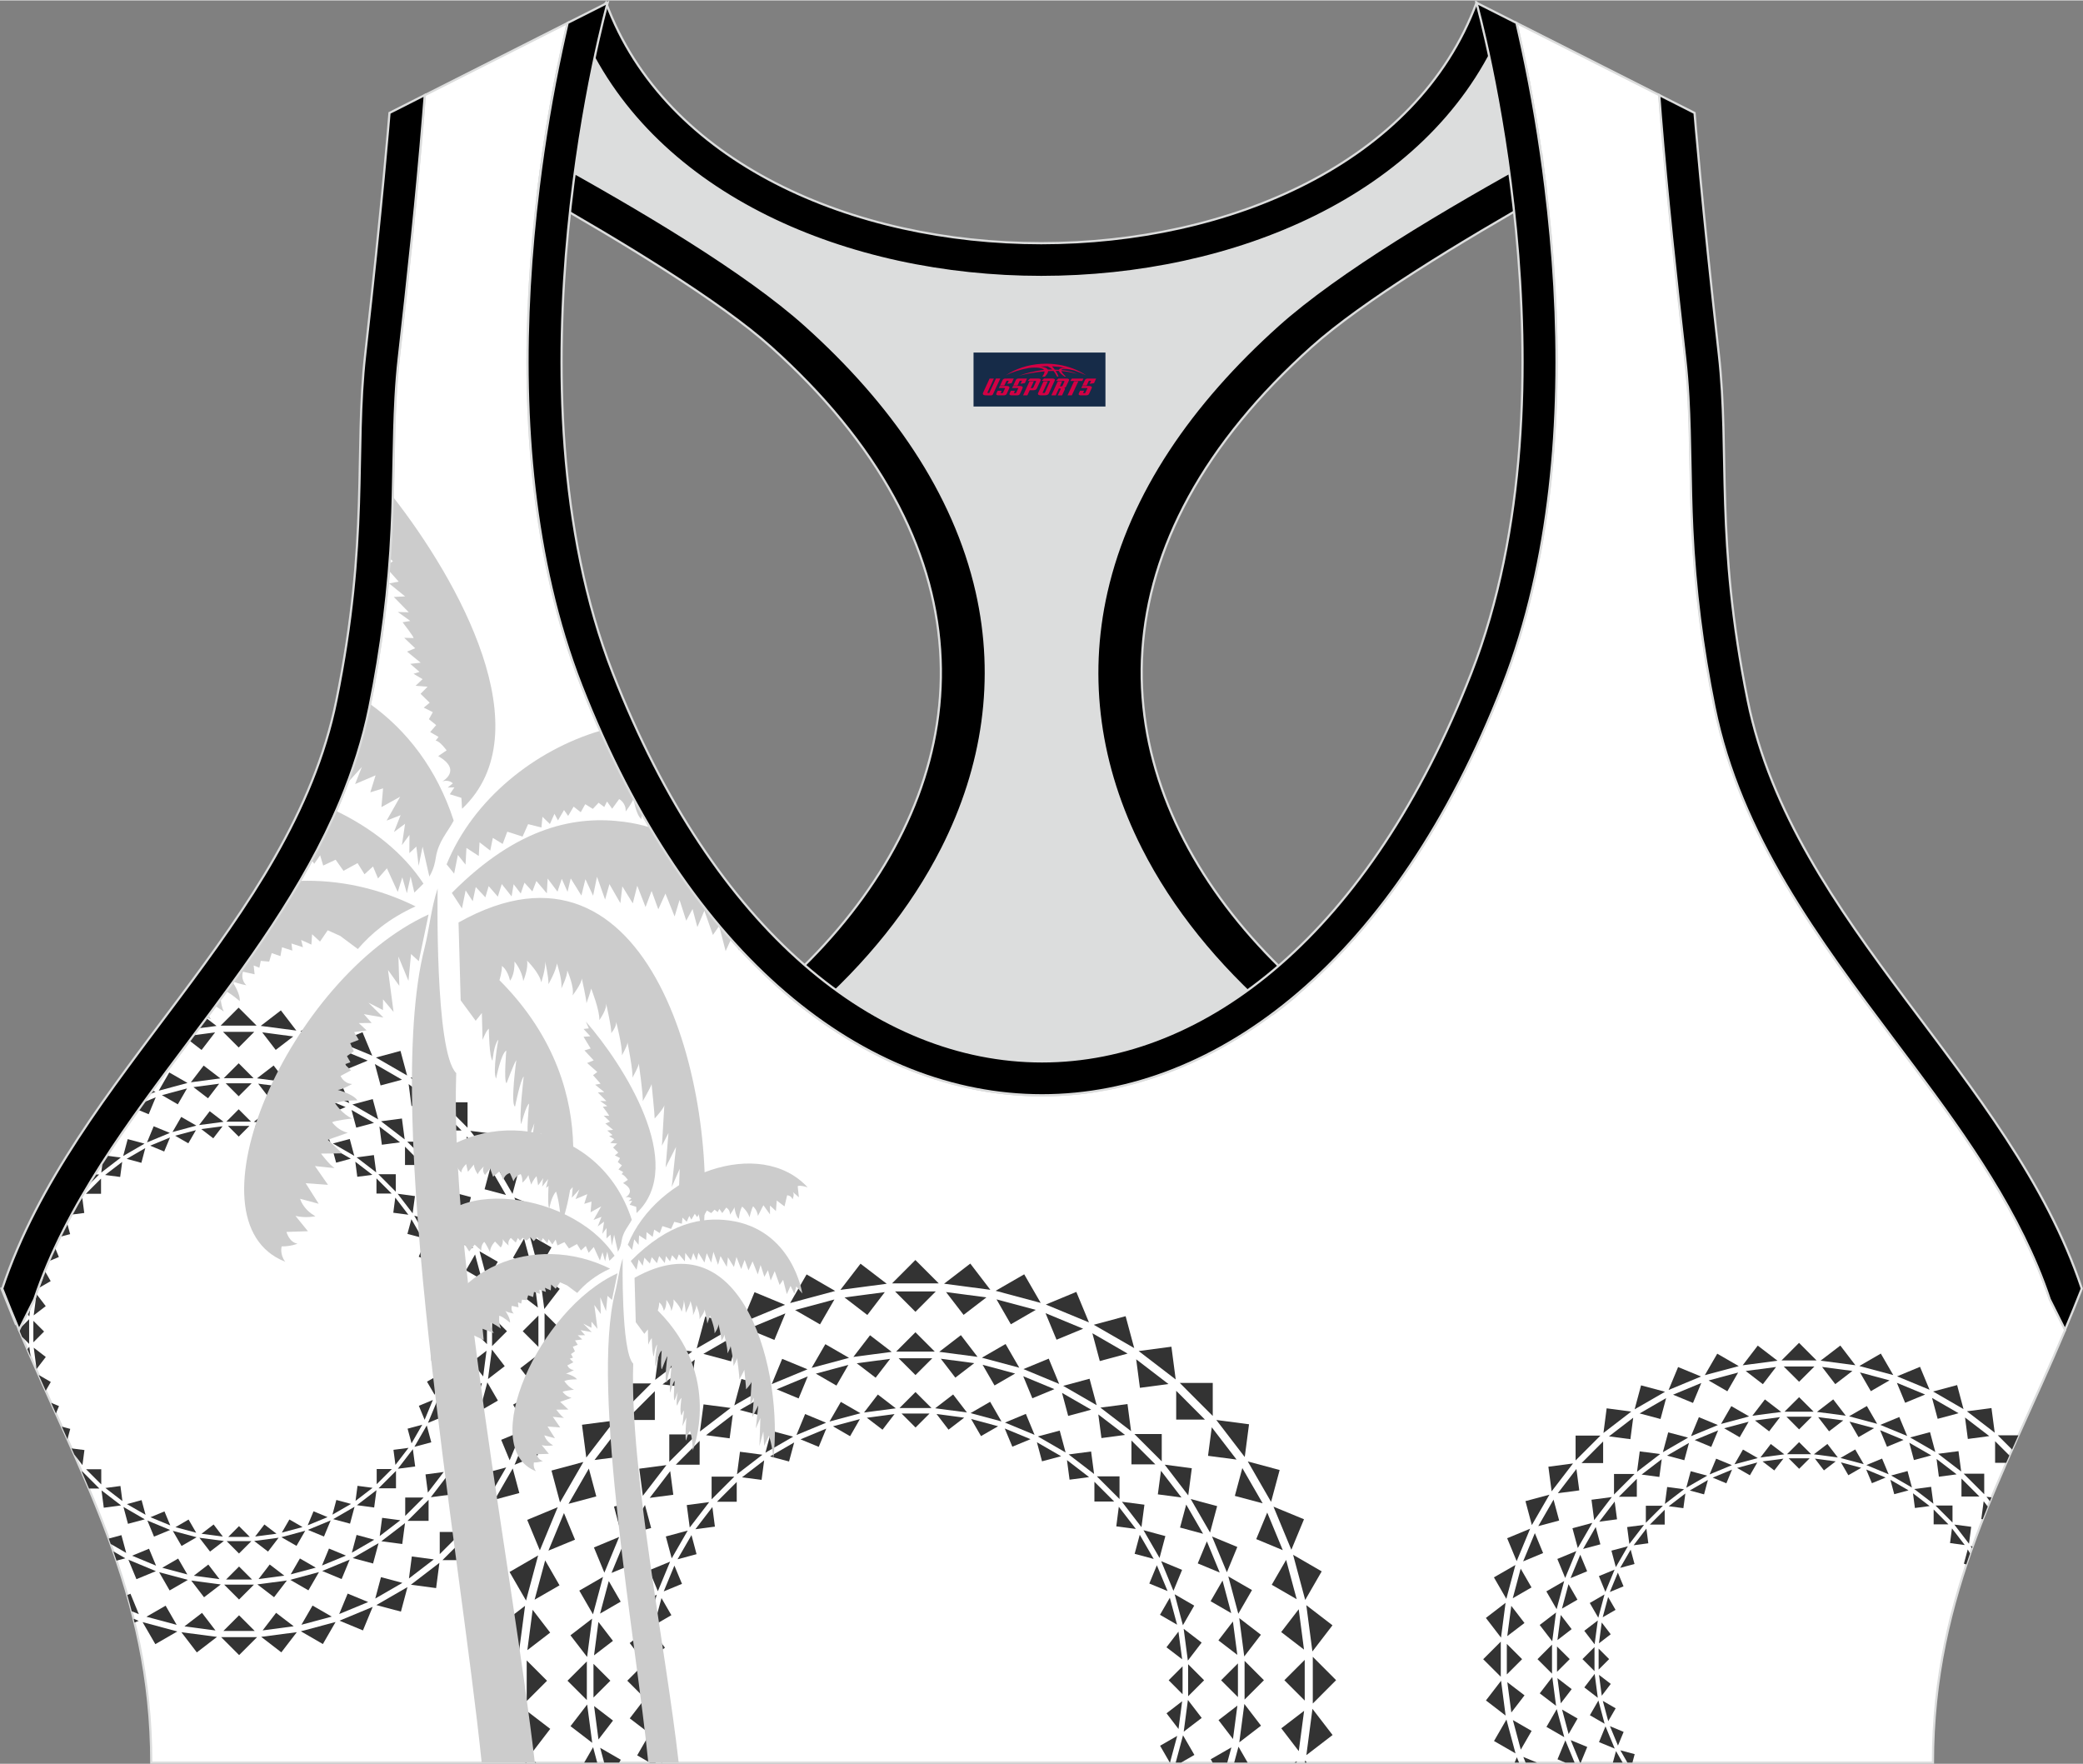 <?xml version="1.0" encoding="utf-8"?>
<!-- Generator: Adobe Illustrator 24.0.1, SVG Export Plug-In . SVG Version: 6.00 Build 0)  -->
<svg xmlns="http://www.w3.org/2000/svg" xmlns:xlink="http://www.w3.org/1999/xlink" version="1.1" id="图层_1" x="0px" y="0px" width="378.8px" height="320.8px" viewBox="0 0 378.95 320.78" enable-background="new 0 0 378.95 320.78" xml:space="preserve">
<rect x="0" y="0" width="378.95" height="320.78" fill="#808080" stroke="none"/>
<g>
	
		<path fill-rule="evenodd" clip-rule="evenodd" fill="#FFFFFF" stroke="#DCDDDD" stroke-width="0.4" stroke-miterlimit="22.926" d="   M275.89,4.1l25.98,13.13l0.3,3.74c1.19,14.71,2.78,29.47,4.44,44.13c0.27,2.35,0.45,4.72,0.58,7.08   c0.43,7.96,0.33,15.95,0.71,23.93c0.52,11,1.86,21.69,4.05,32.49c4.72,23.22,18.82,42.1,32.73,60.65   c9.62,12.83,19.79,26.21,26.01,41.09c0.82,1.96,1.57,3.94,2.24,5.95l2.78,5.55c-11.28,26.72-24.06,47.88-24.06,78.74H189.84h-0.52   H27.52c0-30.86-12.78-52.02-24.06-78.74l2.78-5.55c5.76-17.31,17.41-32.6,28.24-47.04c10.28-13.7,20.75-27.66,27.41-43.56   c2.31-5.52,4.13-11.22,5.32-17.09c2.19-10.79,3.53-21.49,4.05-32.49c0.38-7.97,0.28-15.97,0.71-23.93   c0.13-2.37,0.31-4.73,0.58-7.08c1.66-14.66,3.25-29.42,4.44-44.13l0.3-3.74L103.27,4.1c-0.37,1.57-0.71,3.15-1.05,4.71   c-1.78,8.29-3.18,16.69-4.21,25.1c-2.93,23.86-3.13,49.43,2.32,72.94c1.4,6.05,3.2,12.02,5.46,17.81   c38.8,99.35,128.77,99.35,167.57,0c2.26-5.79,4.06-11.76,5.46-17.81c5.45-23.5,5.26-49.08,2.32-72.94   c-1.03-8.41-2.43-16.81-4.21-25.1C276.6,7.25,276.25,5.67,275.89,4.1z"/>
	<g>
		<g>
			<polygon fill-rule="evenodd" clip-rule="evenodd" fill="#333333" points="43.41,183.23 46.68,186.5 40.14,186.5    "/>
			<polygon fill-rule="evenodd" clip-rule="evenodd" fill="#333333" points="28.26,299.02 25.94,295.01 32.26,296.71    "/>
			<polygon fill-rule="evenodd" clip-rule="evenodd" fill="#333333" points="43.5,301.01 40.23,297.74 46.77,297.74    "/>
			<polygon fill-rule="evenodd" clip-rule="evenodd" fill="#333333" points="58.74,299 54.73,296.68 61.05,294.99    "/>
			<polygon fill-rule="evenodd" clip-rule="evenodd" fill="#333333" points="72.94,293.1 68.47,291.91 74.13,288.64    "/>
			<polygon fill-rule="evenodd" clip-rule="evenodd" fill="#333333" points="85.13,283.73 80.5,283.73 85.13,279.11    "/>
			<polygon fill-rule="evenodd" clip-rule="evenodd" fill="#333333" points="94.48,271.53 90.01,272.73 93.28,267.06    "/>
			<polygon fill-rule="evenodd" clip-rule="evenodd" fill="#333333" points="100.35,257.32 96.34,259.64 98.04,253.32    "/>
			<polygon fill-rule="evenodd" clip-rule="evenodd" fill="#333333" points="102.34,242.08 99.07,245.35 99.07,238.81    "/>
			<polygon fill-rule="evenodd" clip-rule="evenodd" fill="#333333" points="100.33,226.84 98.01,230.84 96.32,224.53    "/>
			<polygon fill-rule="evenodd" clip-rule="evenodd" fill="#333333" points="94.43,212.64 93.24,217.11 89.96,211.44    "/>
			<polygon fill-rule="evenodd" clip-rule="evenodd" fill="#333333" points="85.06,200.45 85.06,205.08 80.44,200.45    "/>
			<polygon fill-rule="evenodd" clip-rule="evenodd" fill="#333333" points="72.86,191.1 74.06,195.57 68.39,192.3    "/>
			<polygon fill-rule="evenodd" clip-rule="evenodd" fill="#333333" points="58.65,185.23 60.97,189.23 54.65,187.54    "/>
			<path fill-rule="evenodd" clip-rule="evenodd" fill="#333333" d="M37.55,185.15l1.84,1.41l-3.22,0.42     C36.63,186.37,37.09,185.76,37.55,185.15z"/>
			<path fill-rule="evenodd" clip-rule="evenodd" fill="#333333" d="M24.31,294.4l0.92,0.38l-0.75,0.31     C24.42,294.86,24.37,294.63,24.31,294.4z"/>
			<polygon fill-rule="evenodd" clip-rule="evenodd" fill="#333333" points="35.81,300.52 33,296.85 39.48,297.7    "/>
			<polygon fill-rule="evenodd" clip-rule="evenodd" fill="#333333" points="51.18,300.51 47.52,297.69 54,296.84    "/>
			<polygon fill-rule="evenodd" clip-rule="evenodd" fill="#333333" points="66.03,296.52 61.76,294.75 67.8,292.24    "/>
			<polygon fill-rule="evenodd" clip-rule="evenodd" fill="#333333" points="79.34,288.82 74.75,288.21 79.94,284.23    "/>
			<polygon fill-rule="evenodd" clip-rule="evenodd" fill="#333333" points="90.2,277.94 85.62,278.54 89.6,273.35    "/>
			<polygon fill-rule="evenodd" clip-rule="evenodd" fill="#333333" points="97.88,264.62 93.61,266.39 96.11,260.35    "/>
			<polygon fill-rule="evenodd" clip-rule="evenodd" fill="#333333" points="101.85,249.77 98.18,252.58 99.03,246.1    "/>
			<polygon fill-rule="evenodd" clip-rule="evenodd" fill="#333333" points="101.83,234.39 99.02,238.06 98.17,231.58    "/>
			<polygon fill-rule="evenodd" clip-rule="evenodd" fill="#333333" points="97.84,219.55 96.07,223.82 93.57,217.78    "/>
			<polygon fill-rule="evenodd" clip-rule="evenodd" fill="#333333" points="90.15,206.24 89.54,210.82 85.56,205.64    "/>
			<polygon fill-rule="evenodd" clip-rule="evenodd" fill="#333333" points="79.27,195.38 79.87,199.96 74.68,195.98    "/>
			<polygon fill-rule="evenodd" clip-rule="evenodd" fill="#333333" points="65.95,187.7 67.72,191.97 61.68,189.47    "/>
			<polygon fill-rule="evenodd" clip-rule="evenodd" fill="#333333" points="51.1,183.73 53.91,187.4 47.43,186.55    "/>
			<polygon fill-rule="evenodd" clip-rule="evenodd" fill="#333333" points="43.42,190.48 46.26,187.63 40.57,187.63    "/>
			<polygon fill-rule="evenodd" clip-rule="evenodd" fill="#333333" points="30.13,292.02 26.64,294.03 32.14,295.51    "/>
			<polygon fill-rule="evenodd" clip-rule="evenodd" fill="#333333" points="43.49,293.77 40.64,296.62 46.34,296.62    "/>
			<polygon fill-rule="evenodd" clip-rule="evenodd" fill="#333333" points="56.86,292 54.84,295.49 60.35,294.01    "/>
			<polygon fill-rule="evenodd" clip-rule="evenodd" fill="#333333" points="69.31,286.83 68.27,290.72 73.2,287.87    "/>
			<polygon fill-rule="evenodd" clip-rule="evenodd" fill="#333333" points="80,278.61 80,282.64 84.03,278.61    "/>
			<polygon fill-rule="evenodd" clip-rule="evenodd" fill="#333333" points="88.2,267.91 89.24,271.8 92.09,266.87    "/>
			<polygon fill-rule="evenodd" clip-rule="evenodd" fill="#333333" points="93.35,255.45 95.36,258.94 96.84,253.44    "/>
			<polygon fill-rule="evenodd" clip-rule="evenodd" fill="#333333" points="95.1,242.09 97.95,244.94 97.95,239.24    "/>
			<polygon fill-rule="evenodd" clip-rule="evenodd" fill="#333333" points="93.33,228.72 96.82,230.74 95.34,225.23    "/>
			<polygon fill-rule="evenodd" clip-rule="evenodd" fill="#333333" points="88.16,216.27 92.05,217.31 89.2,212.38    "/>
			<polygon fill-rule="evenodd" clip-rule="evenodd" fill="#333333" points="79.94,205.58 83.97,205.58 79.94,201.55    "/>
			<polygon fill-rule="evenodd" clip-rule="evenodd" fill="#333333" points="69.24,197.38 73.13,196.34 68.2,193.49    "/>
			<polygon fill-rule="evenodd" clip-rule="evenodd" fill="#333333" points="56.78,192.23 60.27,190.22 54.77,188.74    "/>
			<polygon fill-rule="evenodd" clip-rule="evenodd" fill="#333333" points="36.67,190.93 39.13,187.73 35.23,188.25 34.48,189.24      34.48,189.24    "/>
			<path fill-rule="evenodd" clip-rule="evenodd" fill="#333333" d="M23.73,289.85l-0.57,0.23c0.28,0.98,0.55,1.96,0.8,2.95     l1.3,0.54L23.73,289.85z"/>
			<polygon fill-rule="evenodd" clip-rule="evenodd" fill="#333333" points="36.75,293.33 33.56,295.78 39.2,296.53    "/>
			<polygon fill-rule="evenodd" clip-rule="evenodd" fill="#333333" points="50.23,293.32 47.78,296.52 53.43,295.77    "/>
			<polygon fill-rule="evenodd" clip-rule="evenodd" fill="#333333" points="63.25,289.82 61.71,293.54 66.98,291.36    "/>
			<polygon fill-rule="evenodd" clip-rule="evenodd" fill="#333333" points="74.92,283.07 74.4,287.07 78.92,283.6    "/>
			<polygon fill-rule="evenodd" clip-rule="evenodd" fill="#333333" points="84.45,273.53 84.97,277.53 88.44,273.01    "/>
			<polygon fill-rule="evenodd" clip-rule="evenodd" fill="#333333" points="91.18,261.85 92.72,265.57 94.9,260.31    "/>
			<polygon fill-rule="evenodd" clip-rule="evenodd" fill="#333333" points="94.66,248.83 97.11,252.02 97.86,246.37    "/>
			<polygon fill-rule="evenodd" clip-rule="evenodd" fill="#333333" points="94.65,235.35 97.85,237.8 97.1,232.15    "/>
			<polygon fill-rule="evenodd" clip-rule="evenodd" fill="#333333" points="91.15,222.33 94.87,223.87 92.69,218.6    "/>
			<polygon fill-rule="evenodd" clip-rule="evenodd" fill="#333333" points="84.4,210.66 88.4,211.18 84.93,206.66    "/>
			<polygon fill-rule="evenodd" clip-rule="evenodd" fill="#333333" points="74.86,201.13 78.86,200.6 74.34,197.14    "/>
			<polygon fill-rule="evenodd" clip-rule="evenodd" fill="#333333" points="63.18,194.4 66.9,192.86 61.64,190.68    "/>
			<polygon fill-rule="evenodd" clip-rule="evenodd" fill="#333333" points="50.16,190.92 53.35,188.47 47.7,187.72    "/>
		</g>
		<g>
			<polygon fill-rule="evenodd" clip-rule="evenodd" fill="#333333" points="43.42,193.35 46.13,196.06 40.71,196.06    "/>
			<polygon fill-rule="evenodd" clip-rule="evenodd" fill="#333333" points="30.79,195.02 34.11,196.93 28.88,198.34    "/>
			<path fill-rule="evenodd" clip-rule="evenodd" fill="#333333" d="M20.62,282.14l2.18,1.26l-1.6,0.43     C21.01,283.26,20.82,282.7,20.62,282.14z"/>
			<polygon fill-rule="evenodd" clip-rule="evenodd" fill="#333333" points="30.86,289.25 28.95,285.93 34.18,287.33    "/>
			<polygon fill-rule="evenodd" clip-rule="evenodd" fill="#333333" points="43.49,290.9 40.78,288.19 46.2,288.19    "/>
			<polygon fill-rule="evenodd" clip-rule="evenodd" fill="#333333" points="56.11,289.23 52.8,287.32 58.03,285.91    "/>
			<polygon fill-rule="evenodd" clip-rule="evenodd" fill="#333333" points="67.87,284.35 64.17,283.36 68.87,280.65    "/>
			<polygon fill-rule="evenodd" clip-rule="evenodd" fill="#333333" points="77.97,276.59 74.14,276.59 77.97,272.76    "/>
			<polygon fill-rule="evenodd" clip-rule="evenodd" fill="#333333" points="85.72,266.48 82.02,267.47 84.72,262.78    "/>
			<polygon fill-rule="evenodd" clip-rule="evenodd" fill="#333333" points="90.58,254.71 87.26,256.63 88.66,251.4    "/>
			<polygon fill-rule="evenodd" clip-rule="evenodd" fill="#333333" points="92.23,242.09 89.52,244.8 89.52,239.38    "/>
			<polygon fill-rule="evenodd" clip-rule="evenodd" fill="#333333" points="90.56,229.46 88.64,232.78 87.24,227.55    "/>
			<polygon fill-rule="evenodd" clip-rule="evenodd" fill="#333333" points="85.68,217.7 84.69,221.4 81.98,216.71    "/>
			<polygon fill-rule="evenodd" clip-rule="evenodd" fill="#333333" points="77.92,207.61 77.92,211.44 74.09,207.61    "/>
			<polygon fill-rule="evenodd" clip-rule="evenodd" fill="#333333" points="67.81,199.86 68.8,203.56 64.11,200.85    "/>
			<polygon fill-rule="evenodd" clip-rule="evenodd" fill="#333333" points="56.04,195 57.96,198.32 52.73,196.91    "/>
			<polygon fill-rule="evenodd" clip-rule="evenodd" fill="#333333" points="37.05,193.77 40.09,196.1 34.72,196.81    "/>
			<polygon fill-rule="evenodd" clip-rule="evenodd" fill="#333333" points="27.73,198.31 28.29,198.54 27.24,198.98    "/>
			<polygon fill-rule="evenodd" clip-rule="evenodd" fill="#333333" points="24.82,287.2 23.36,283.66 28.36,285.74    "/>
			<polygon fill-rule="evenodd" clip-rule="evenodd" fill="#333333" points="37.12,290.49 34.79,287.45 40.16,288.16    "/>
			<polygon fill-rule="evenodd" clip-rule="evenodd" fill="#333333" points="49.86,290.48 46.82,288.15 52.19,287.44    "/>
			<polygon fill-rule="evenodd" clip-rule="evenodd" fill="#333333" points="62.15,287.18 58.62,285.71 63.62,283.64    "/>
			<polygon fill-rule="evenodd" clip-rule="evenodd" fill="#333333" points="73.18,280.8 69.38,280.3 73.68,277    "/>
			<polygon fill-rule="evenodd" clip-rule="evenodd" fill="#333333" points="82.17,271.79 78.38,272.29 81.67,267.99    "/>
			<polygon fill-rule="evenodd" clip-rule="evenodd" fill="#333333" points="88.53,260.76 84.99,262.22 87.07,257.22    "/>
			<polygon fill-rule="evenodd" clip-rule="evenodd" fill="#333333" points="91.82,248.45 88.78,250.79 89.49,245.42    "/>
			<polygon fill-rule="evenodd" clip-rule="evenodd" fill="#333333" points="91.81,235.72 89.48,238.76 88.77,233.39    "/>
			<polygon fill-rule="evenodd" clip-rule="evenodd" fill="#333333" points="88.5,223.42 87.04,226.96 84.97,221.96    "/>
			<polygon fill-rule="evenodd" clip-rule="evenodd" fill="#333333" points="82.13,212.4 81.63,216.2 78.33,211.9    "/>
			<polygon fill-rule="evenodd" clip-rule="evenodd" fill="#333333" points="73.12,203.4 73.62,207.2 69.32,203.9    "/>
			<polygon fill-rule="evenodd" clip-rule="evenodd" fill="#333333" points="62.09,197.05 63.55,200.58 58.55,198.51    "/>
			<polygon fill-rule="evenodd" clip-rule="evenodd" fill="#333333" points="49.78,193.76 52.12,196.8 46.75,196.09    "/>
			<polygon fill-rule="evenodd" clip-rule="evenodd" fill="#333333" points="43.42,199.35 45.78,196.99 41.06,196.99    "/>
			<polygon fill-rule="evenodd" clip-rule="evenodd" fill="#333333" points="32.35,200.82 34.02,197.93 29.46,199.15    "/>
			<path fill-rule="evenodd" clip-rule="evenodd" fill="#333333" d="M22.09,279.19l-2.31,0.62c0.12,0.33,0.24,0.65,0.36,0.98     l2.82,1.63L22.09,279.19z"/>
			<polygon fill-rule="evenodd" clip-rule="evenodd" fill="#333333" points="32.41,283.45 29.52,285.12 34.08,286.34    "/>
			<polygon fill-rule="evenodd" clip-rule="evenodd" fill="#333333" points="43.49,284.9 41.13,287.26 45.85,287.26    "/>
			<polygon fill-rule="evenodd" clip-rule="evenodd" fill="#333333" points="54.56,283.43 52.89,286.32 57.45,285.1    "/>
			<polygon fill-rule="evenodd" clip-rule="evenodd" fill="#333333" points="64.87,279.15 64.01,282.38 68.09,280.02    "/>
			<polygon fill-rule="evenodd" clip-rule="evenodd" fill="#333333" points="73.72,272.35 73.72,275.69 77.06,272.35    "/>
			<polygon fill-rule="evenodd" clip-rule="evenodd" fill="#333333" points="80.51,263.48 81.38,266.71 83.74,262.62    "/>
			<polygon fill-rule="evenodd" clip-rule="evenodd" fill="#333333" points="84.78,253.16 86.45,256.05 87.67,251.5    "/>
			<polygon fill-rule="evenodd" clip-rule="evenodd" fill="#333333" points="86.23,242.09 88.59,244.45 88.59,239.73    "/>
			<polygon fill-rule="evenodd" clip-rule="evenodd" fill="#333333" points="84.76,231.02 87.65,232.69 86.43,228.13    "/>
			<polygon fill-rule="evenodd" clip-rule="evenodd" fill="#333333" points="80.48,220.71 83.71,221.57 81.35,217.49    "/>
			<polygon fill-rule="evenodd" clip-rule="evenodd" fill="#333333" points="73.68,211.86 77.01,211.86 73.68,208.52    "/>
			<polygon fill-rule="evenodd" clip-rule="evenodd" fill="#333333" points="64.81,205.06 68.04,204.2 63.95,201.84    "/>
			<polygon fill-rule="evenodd" clip-rule="evenodd" fill="#333333" points="54.49,200.8 57.38,199.13 52.83,197.91    "/>
			<polygon fill-rule="evenodd" clip-rule="evenodd" fill="#333333" points="37.84,199.72 39.87,197.07 35.19,197.69    "/>
			<path fill-rule="evenodd" clip-rule="evenodd" fill="#333333" d="M27.05,202.62l1.28-3.08l-2.15,0.89     c-0.34,0.47-0.68,0.94-1.02,1.41L27.05,202.62z"/>
			<polygon fill-rule="evenodd" clip-rule="evenodd" fill="#333333" points="27.11,281.66 24.03,282.93 28.39,284.74    "/>
			<polygon fill-rule="evenodd" clip-rule="evenodd" fill="#333333" points="37.9,284.54 35.26,286.57 39.93,287.19    "/>
			<polygon fill-rule="evenodd" clip-rule="evenodd" fill="#333333" points="49.07,284.53 47.04,287.18 51.72,286.56    "/>
			<polygon fill-rule="evenodd" clip-rule="evenodd" fill="#333333" points="59.85,281.63 58.58,284.71 62.94,282.91    "/>
			<polygon fill-rule="evenodd" clip-rule="evenodd" fill="#333333" points="69.52,276.04 69.08,279.35 72.83,276.48    "/>
			<polygon fill-rule="evenodd" clip-rule="evenodd" fill="#333333" points="77.41,268.14 77.84,271.45 80.72,267.7    "/>
			<polygon fill-rule="evenodd" clip-rule="evenodd" fill="#333333" points="82.99,258.46 84.26,261.55 86.07,257.19    "/>
			<polygon fill-rule="evenodd" clip-rule="evenodd" fill="#333333" points="85.87,247.68 87.9,250.32 88.51,245.64    "/>
			<polygon fill-rule="evenodd" clip-rule="evenodd" fill="#333333" points="85.86,236.51 88.51,238.54 87.89,233.86    "/>
			<polygon fill-rule="evenodd" clip-rule="evenodd" fill="#333333" points="82.96,225.73 86.04,227 84.24,222.64    "/>
			<polygon fill-rule="evenodd" clip-rule="evenodd" fill="#333333" points="77.37,216.06 80.68,216.5 77.81,212.75    "/>
			<polygon fill-rule="evenodd" clip-rule="evenodd" fill="#333333" points="69.47,208.17 72.78,207.73 69.03,204.86    "/>
			<polygon fill-rule="evenodd" clip-rule="evenodd" fill="#333333" points="59.79,202.59 62.88,201.32 58.52,199.51    "/>
			<polygon fill-rule="evenodd" clip-rule="evenodd" fill="#333333" points="49.01,199.71 51.65,197.68 46.97,197.06    "/>
		</g>
		<g>
			<g>
				<polygon fill-rule="evenodd" clip-rule="evenodd" fill="#333333" points="166.53,229.14 170.78,233.39 162.29,233.39     "/>
				<polygon fill-rule="evenodd" clip-rule="evenodd" fill="#333333" points="146.74,231.76 151.94,234.77 143.74,236.97     "/>
				<polygon fill-rule="evenodd" clip-rule="evenodd" fill="#333333" points="128.3,239.42 134.1,240.97 126.75,245.22     "/>
				<polygon fill-rule="evenodd" clip-rule="evenodd" fill="#333333" points="112.47,251.59 118.47,251.59 112.47,257.59     "/>
				<polygon fill-rule="evenodd" clip-rule="evenodd" fill="#333333" points="100.33,267.44 106.13,265.88 101.88,273.24     "/>
				<polygon fill-rule="evenodd" clip-rule="evenodd" fill="#333333" points="92.7,285.89 97.9,282.88 95.7,291.09     "/>
				<polygon fill-rule="evenodd" clip-rule="evenodd" fill="#333333" points="90.11,305.68 94.36,301.44 94.36,309.93     "/>
				<polygon fill-rule="evenodd" clip-rule="evenodd" fill="#333333" points="95.56,320.57 95.73,320.28 95.81,320.57     "/>
				<polygon fill-rule="evenodd" clip-rule="evenodd" fill="#333333" points="237.37,320.57 237.48,320.16 237.71,320.57     "/>
				<polygon fill-rule="evenodd" clip-rule="evenodd" fill="#333333" points="243.07,305.57 238.83,309.82 238.83,301.32     "/>
				<polygon fill-rule="evenodd" clip-rule="evenodd" fill="#333333" points="240.45,285.78 237.45,290.98 235.25,282.77     "/>
				<polygon fill-rule="evenodd" clip-rule="evenodd" fill="#333333" points="232.8,267.34 231.24,273.14 227,265.78     "/>
				<polygon fill-rule="evenodd" clip-rule="evenodd" fill="#333333" points="220.63,251.5 220.63,257.51 214.63,251.5     "/>
				<polygon fill-rule="evenodd" clip-rule="evenodd" fill="#333333" points="204.78,239.36 206.34,245.16 198.98,240.92     "/>
				<polygon fill-rule="evenodd" clip-rule="evenodd" fill="#333333" points="186.33,231.74 189.33,236.94 181.13,234.74     "/>
				<polygon fill-rule="evenodd" clip-rule="evenodd" fill="#333333" points="156.55,229.81 161.32,233.46 152.89,234.57     "/>
				<polygon fill-rule="evenodd" clip-rule="evenodd" fill="#333333" points="137.27,234.99 142.82,237.29 134.97,240.54     "/>
				<polygon fill-rule="evenodd" clip-rule="evenodd" fill="#333333" points="119.99,244.98 125.94,245.77 119.2,250.94     "/>
				<polygon fill-rule="evenodd" clip-rule="evenodd" fill="#333333" points="105.88,259.11 111.83,258.33 106.66,265.07     "/>
				<polygon fill-rule="evenodd" clip-rule="evenodd" fill="#333333" points="95.91,276.41 101.46,274.11 98.21,281.96     "/>
				<polygon fill-rule="evenodd" clip-rule="evenodd" fill="#333333" points="90.76,295.7 95.52,292.05 94.41,300.47     "/>
				<polygon fill-rule="evenodd" clip-rule="evenodd" fill="#333333" points="90.77,315.67 94.43,310.9 95.54,319.32     "/>
				<polygon fill-rule="evenodd" clip-rule="evenodd" fill="#333333" points="242.43,315.55 237.66,319.21 238.77,310.79     "/>
				<polygon fill-rule="evenodd" clip-rule="evenodd" fill="#333333" points="242.41,295.59 238.76,300.35 237.65,291.93     "/>
				<polygon fill-rule="evenodd" clip-rule="evenodd" fill="#333333" points="237.23,276.3 234.93,281.85 231.68,274.01     "/>
				<polygon fill-rule="evenodd" clip-rule="evenodd" fill="#333333" points="227.23,259.02 226.45,264.98 221.28,258.24     "/>
				<polygon fill-rule="evenodd" clip-rule="evenodd" fill="#333333" points="213.11,244.91 213.89,250.87 207.15,245.7     "/>
				<polygon fill-rule="evenodd" clip-rule="evenodd" fill="#333333" points="195.81,234.94 198.11,240.49 190.26,237.24     "/>
				<polygon fill-rule="evenodd" clip-rule="evenodd" fill="#333333" points="176.52,229.79 180.17,234.56 171.75,233.45     "/>
				<polygon fill-rule="evenodd" clip-rule="evenodd" fill="#333333" points="166.54,238.56 170.24,234.86 162.84,234.86     "/>
				<polygon fill-rule="evenodd" clip-rule="evenodd" fill="#333333" points="149.18,240.85 151.8,236.32 144.65,238.24     "/>
				<polygon fill-rule="evenodd" clip-rule="evenodd" fill="#333333" points="133.01,247.57 134.37,242.51 127.96,246.21     "/>
				<polygon fill-rule="evenodd" clip-rule="evenodd" fill="#333333" points="119.13,258.24 119.13,253 113.9,258.24     "/>
				<polygon fill-rule="evenodd" clip-rule="evenodd" fill="#333333" points="108.48,272.14 107.13,267.08 103.43,273.49     "/>
				<polygon fill-rule="evenodd" clip-rule="evenodd" fill="#333333" points="101.79,288.32 99.18,283.78 97.26,290.93     "/>
				<polygon fill-rule="evenodd" clip-rule="evenodd" fill="#333333" points="99.52,305.68 95.82,301.98 95.82,309.38     "/>
				<polygon fill-rule="evenodd" clip-rule="evenodd" fill="#333333" points="97.55,320.57 97.29,320.42 97.33,320.57     "/>
				<polygon fill-rule="evenodd" clip-rule="evenodd" fill="#333333" points="235.86,320.57 235.92,320.32 235.49,320.57     "/>
				<polygon fill-rule="evenodd" clip-rule="evenodd" fill="#333333" points="233.66,305.58 237.36,309.28 237.36,301.88     "/>
				<polygon fill-rule="evenodd" clip-rule="evenodd" fill="#333333" points="231.36,288.22 235.9,290.84 233.98,283.69     "/>
				<polygon fill-rule="evenodd" clip-rule="evenodd" fill="#333333" points="224.65,272.05 229.71,273.4 226.01,266.99     "/>
				<polygon fill-rule="evenodd" clip-rule="evenodd" fill="#333333" points="213.98,258.17 219.21,258.17 213.98,252.93     "/>
				<polygon fill-rule="evenodd" clip-rule="evenodd" fill="#333333" points="200.08,247.52 205.14,246.16 198.73,242.46     "/>
				<polygon fill-rule="evenodd" clip-rule="evenodd" fill="#333333" points="183.9,240.83 188.43,238.21 181.29,236.3     "/>
				<polygon fill-rule="evenodd" clip-rule="evenodd" fill="#333333" points="157.79,239.14 160.97,234.98 153.64,235.95     "/>
				<polygon fill-rule="evenodd" clip-rule="evenodd" fill="#333333" points="140.88,243.68 142.88,238.85 136.04,241.68     "/>
				<polygon fill-rule="evenodd" clip-rule="evenodd" fill="#333333" points="125.72,252.45 126.4,247.26 120.53,251.76     "/>
				<polygon fill-rule="evenodd" clip-rule="evenodd" fill="#333333" points="113.35,264.84 112.67,259.65 108.16,265.52     "/>
				<polygon fill-rule="evenodd" clip-rule="evenodd" fill="#333333" points="104.61,280.01 102.6,275.17 99.77,282.01     "/>
				<polygon fill-rule="evenodd" clip-rule="evenodd" fill="#333333" points="100.09,296.92 96.9,292.77 95.94,300.11     "/>
				<polygon fill-rule="evenodd" clip-rule="evenodd" fill="#333333" points="100.1,314.43 95.95,311.25 96.92,318.58     "/>
				<polygon fill-rule="evenodd" clip-rule="evenodd" fill="#333333" points="233.1,314.33 236.28,318.48 237.25,311.15     "/>
				<polygon fill-rule="evenodd" clip-rule="evenodd" fill="#333333" points="233.08,296.82 237.23,300.01 236.27,292.67     "/>
				<polygon fill-rule="evenodd" clip-rule="evenodd" fill="#333333" points="228.54,279.91 233.37,281.92 230.54,275.08     "/>
				<polygon fill-rule="evenodd" clip-rule="evenodd" fill="#333333" points="219.77,264.76 224.96,265.44 220.45,259.57     "/>
				<polygon fill-rule="evenodd" clip-rule="evenodd" fill="#333333" points="207.38,252.39 212.57,251.7 206.7,247.2     "/>
				<polygon fill-rule="evenodd" clip-rule="evenodd" fill="#333333" points="192.21,243.64 197.05,241.64 190.21,238.81     "/>
				<polygon fill-rule="evenodd" clip-rule="evenodd" fill="#333333" points="175.3,239.12 179.45,235.94 172.11,234.97     "/>
			</g>
			<g>
				<polygon fill-rule="evenodd" clip-rule="evenodd" fill="#333333" points="166.54,242.28 170.06,245.8 163.03,245.8     "/>
				<polygon fill-rule="evenodd" clip-rule="evenodd" fill="#333333" points="150.15,244.45 154.46,246.94 147.66,248.76     "/>
				<polygon fill-rule="evenodd" clip-rule="evenodd" fill="#333333" points="134.88,250.79 139.68,252.08 133.59,255.59     "/>
				<polygon fill-rule="evenodd" clip-rule="evenodd" fill="#333333" points="121.76,260.87 126.74,260.87 121.76,265.84     "/>
				<polygon fill-rule="evenodd" clip-rule="evenodd" fill="#333333" points="111.7,273.99 116.51,272.71 112.99,278.8     "/>
				<polygon fill-rule="evenodd" clip-rule="evenodd" fill="#333333" points="105.39,289.28 109.7,286.79 107.88,293.59     "/>
				<polygon fill-rule="evenodd" clip-rule="evenodd" fill="#333333" points="103.24,305.67 106.76,302.16 106.76,309.19     "/>
				<polygon fill-rule="evenodd" clip-rule="evenodd" fill="#333333" points="106.28,320.57 107.9,317.76 108.65,320.57     "/>
				<polygon fill-rule="evenodd" clip-rule="evenodd" fill="#333333" points="224.53,320.57 225.31,317.67 226.98,320.57     "/>
				<polygon fill-rule="evenodd" clip-rule="evenodd" fill="#333333" points="229.94,305.58 226.42,309.1 226.42,302.06     "/>
				<polygon fill-rule="evenodd" clip-rule="evenodd" fill="#333333" points="227.77,289.18 225.28,293.49 223.46,286.7     "/>
				<polygon fill-rule="evenodd" clip-rule="evenodd" fill="#333333" points="221.43,273.91 220.14,278.72 216.62,272.62     "/>
				<polygon fill-rule="evenodd" clip-rule="evenodd" fill="#333333" points="211.35,260.8 211.35,265.77 206.38,260.8     "/>
				<polygon fill-rule="evenodd" clip-rule="evenodd" fill="#333333" points="198.22,250.74 199.51,255.55 193.42,252.03     "/>
				<polygon fill-rule="evenodd" clip-rule="evenodd" fill="#333333" points="182.94,244.42 185.43,248.73 178.63,246.91     "/>
				<polygon fill-rule="evenodd" clip-rule="evenodd" fill="#333333" points="158.28,242.83 162.22,245.85 155.25,246.77     "/>
				<polygon fill-rule="evenodd" clip-rule="evenodd" fill="#333333" points="142.3,247.12 146.9,249.02 140.4,251.71     "/>
				<polygon fill-rule="evenodd" clip-rule="evenodd" fill="#333333" points="127.99,255.4 132.92,256.05 127.34,260.33     "/>
				<polygon fill-rule="evenodd" clip-rule="evenodd" fill="#333333" points="116.3,267.1 121.24,266.45 116.95,272.03     "/>
				<polygon fill-rule="evenodd" clip-rule="evenodd" fill="#333333" points="108.05,281.43 112.64,279.52 109.95,286.02     "/>
				<polygon fill-rule="evenodd" clip-rule="evenodd" fill="#333333" points="103.78,297.41 107.72,294.38 106.81,301.35     "/>
				<polygon fill-rule="evenodd" clip-rule="evenodd" fill="#333333" points="103.79,313.94 106.82,310 107.74,316.97     "/>
				<polygon fill-rule="evenodd" clip-rule="evenodd" fill="#333333" points="229.41,313.85 225.46,316.88 226.38,309.9     "/>
				<polygon fill-rule="evenodd" clip-rule="evenodd" fill="#333333" points="229.39,297.31 226.36,301.26 225.45,294.28     "/>
				<polygon fill-rule="evenodd" clip-rule="evenodd" fill="#333333" points="225.1,281.34 223.2,285.94 220.5,279.44     "/>
				<polygon fill-rule="evenodd" clip-rule="evenodd" fill="#333333" points="216.82,267.02 216.17,271.96 211.89,266.37     "/>
				<polygon fill-rule="evenodd" clip-rule="evenodd" fill="#333333" points="205.12,255.34 205.77,260.27 200.19,255.99     "/>
				<polygon fill-rule="evenodd" clip-rule="evenodd" fill="#333333" points="190.79,247.08 192.69,251.68 186.19,248.98     "/>
				<polygon fill-rule="evenodd" clip-rule="evenodd" fill="#333333" points="174.81,242.81 177.84,246.76 170.87,245.84     "/>
				<polygon fill-rule="evenodd" clip-rule="evenodd" fill="#333333" points="166.55,250.07 169.61,247.01 163.48,247.01     "/>
				<polygon fill-rule="evenodd" clip-rule="evenodd" fill="#333333" points="152.17,251.98 154.34,248.22 148.42,249.81     "/>
				<polygon fill-rule="evenodd" clip-rule="evenodd" fill="#333333" points="138.78,257.54 139.9,253.35 134.59,256.42     "/>
				<polygon fill-rule="evenodd" clip-rule="evenodd" fill="#333333" points="127.28,266.37 127.28,262.04 122.95,266.37     "/>
				<polygon fill-rule="evenodd" clip-rule="evenodd" fill="#333333" points="118.46,277.89 117.34,273.7 114.27,279.01     "/>
				<polygon fill-rule="evenodd" clip-rule="evenodd" fill="#333333" points="112.92,291.29 110.75,287.54 109.17,293.46     "/>
				<polygon fill-rule="evenodd" clip-rule="evenodd" fill="#333333" points="111.04,305.67 107.97,302.6 107.97,308.73     "/>
				<polygon fill-rule="evenodd" clip-rule="evenodd" fill="#333333" points="112.94,320.05 109.19,317.88 109.91,320.57       112.64,320.57     "/>
				<polygon fill-rule="evenodd" clip-rule="evenodd" fill="#333333" points="220.26,319.96 220.61,320.57 223.27,320.57       224.02,317.8     "/>
				<polygon fill-rule="evenodd" clip-rule="evenodd" fill="#333333" points="222.15,305.59 225.21,308.65 225.21,302.52     "/>
				<polygon fill-rule="evenodd" clip-rule="evenodd" fill="#333333" points="220.24,291.21 223.99,293.38 222.41,287.45     "/>
				<polygon fill-rule="evenodd" clip-rule="evenodd" fill="#333333" points="214.68,277.81 218.87,278.94 215.8,273.63     "/>
				<polygon fill-rule="evenodd" clip-rule="evenodd" fill="#333333" points="205.84,266.31 210.18,266.31 205.84,261.98     "/>
				<polygon fill-rule="evenodd" clip-rule="evenodd" fill="#333333" points="194.33,257.5 198.52,256.37 193.21,253.31     "/>
				<polygon fill-rule="evenodd" clip-rule="evenodd" fill="#333333" points="180.93,251.96 184.68,249.79 178.76,248.2     "/>
				<polygon fill-rule="evenodd" clip-rule="evenodd" fill="#333333" points="159.3,250.55 161.94,247.12 155.86,247.92     "/>
				<polygon fill-rule="evenodd" clip-rule="evenodd" fill="#333333" points="145.29,254.32 146.95,250.31 141.29,252.66     "/>
				<polygon fill-rule="evenodd" clip-rule="evenodd" fill="#333333" points="132.74,261.58 133.31,257.28 128.44,261.01     "/>
				<polygon fill-rule="evenodd" clip-rule="evenodd" fill="#333333" points="122.49,271.84 121.93,267.54 118.2,272.41     "/>
				<polygon fill-rule="evenodd" clip-rule="evenodd" fill="#333333" points="115.25,284.41 113.59,280.4 111.25,286.06     "/>
				<polygon fill-rule="evenodd" clip-rule="evenodd" fill="#333333" points="111.51,298.42 108.87,294.98 108.07,301.06     "/>
				<polygon fill-rule="evenodd" clip-rule="evenodd" fill="#333333" points="111.52,312.92 108.08,310.28 108.88,316.36     "/>
				<polygon fill-rule="evenodd" clip-rule="evenodd" fill="#333333" points="221.68,312.84 224.31,316.28 225.11,310.2     "/>
				<polygon fill-rule="evenodd" clip-rule="evenodd" fill="#333333" points="221.66,298.33 225.1,300.97 224.3,294.9     "/>
				<polygon fill-rule="evenodd" clip-rule="evenodd" fill="#333333" points="217.9,284.33 221.9,285.99 219.56,280.32     "/>
				<polygon fill-rule="evenodd" clip-rule="evenodd" fill="#333333" points="210.64,271.77 214.94,272.34 211.21,267.48     "/>
				<polygon fill-rule="evenodd" clip-rule="evenodd" fill="#333333" points="200.38,261.53 204.67,260.96 199.81,257.23     "/>
				<polygon fill-rule="evenodd" clip-rule="evenodd" fill="#333333" points="187.81,254.29 191.82,252.63 186.15,250.28     "/>
				<polygon fill-rule="evenodd" clip-rule="evenodd" fill="#333333" points="173.8,250.54 177.24,247.9 171.16,247.1     "/>
			</g>
			<g>
				<polygon fill-rule="evenodd" clip-rule="evenodd" fill="#333333" points="166.55,253.16 169.47,256.07 163.64,256.07     "/>
				<polygon fill-rule="evenodd" clip-rule="evenodd" fill="#333333" points="152.97,254.95 156.54,257.01 150.91,258.52     "/>
				<polygon fill-rule="evenodd" clip-rule="evenodd" fill="#333333" points="140.32,260.21 144.3,261.27 139.25,264.19     "/>
				<polygon fill-rule="evenodd" clip-rule="evenodd" fill="#333333" points="129.46,268.55 133.58,268.55 129.46,272.67     "/>
				<polygon fill-rule="evenodd" clip-rule="evenodd" fill="#333333" points="121.13,279.43 125.11,278.36 122.2,283.41     "/>
				<polygon fill-rule="evenodd" clip-rule="evenodd" fill="#333333" points="115.9,292.08 119.47,290.02 117.96,295.65     "/>
				<polygon fill-rule="evenodd" clip-rule="evenodd" fill="#333333" points="114.12,305.67 117.03,302.75 117.03,308.58     "/>
				<polygon fill-rule="evenodd" clip-rule="evenodd" fill="#333333" points="115.92,319.25 117.98,315.68 119.29,320.57       118.21,320.57     "/>
				<polygon fill-rule="evenodd" clip-rule="evenodd" fill="#333333" points="217.29,319.17 214.86,320.57 213.89,320.57       215.22,315.6     "/>
				<polygon fill-rule="evenodd" clip-rule="evenodd" fill="#333333" points="219.06,305.59 216.15,308.5 216.15,302.67     "/>
				<polygon fill-rule="evenodd" clip-rule="evenodd" fill="#333333" points="217.26,292.01 215.2,295.58 213.7,289.95     "/>
				<polygon fill-rule="evenodd" clip-rule="evenodd" fill="#333333" points="212.01,279.36 210.95,283.34 208.03,278.29     "/>
				<polygon fill-rule="evenodd" clip-rule="evenodd" fill="#333333" points="203.67,268.5 203.67,272.62 199.55,268.5     "/>
				<polygon fill-rule="evenodd" clip-rule="evenodd" fill="#333333" points="192.79,260.17 193.86,264.15 188.81,261.23     "/>
				<polygon fill-rule="evenodd" clip-rule="evenodd" fill="#333333" points="180.13,254.93 182.19,258.5 176.57,256.99     "/>
				<polygon fill-rule="evenodd" clip-rule="evenodd" fill="#333333" points="159.7,253.61 162.97,256.12 157.19,256.88     "/>
				<polygon fill-rule="evenodd" clip-rule="evenodd" fill="#333333" points="146.47,257.16 150.28,258.74 144.9,260.97     "/>
				<polygon fill-rule="evenodd" clip-rule="evenodd" fill="#333333" points="134.62,264.02 138.7,264.56 134.08,268.11     "/>
				<polygon fill-rule="evenodd" clip-rule="evenodd" fill="#333333" points="124.94,273.72 129.02,273.18 125.48,277.8     "/>
				<polygon fill-rule="evenodd" clip-rule="evenodd" fill="#333333" points="118.1,285.58 121.91,284.01 119.68,289.39     "/>
				<polygon fill-rule="evenodd" clip-rule="evenodd" fill="#333333" points="114.56,298.82 117.83,296.31 117.07,302.09     "/>
				<polygon fill-rule="evenodd" clip-rule="evenodd" fill="#333333" points="114.57,312.52 117.08,309.25 117.84,315.02     "/>
				<polygon fill-rule="evenodd" clip-rule="evenodd" fill="#333333" points="218.62,312.44 215.35,314.94 216.11,309.17     "/>
				<polygon fill-rule="evenodd" clip-rule="evenodd" fill="#333333" points="218.61,298.74 216.1,302.01 215.34,296.23     "/>
				<polygon fill-rule="evenodd" clip-rule="evenodd" fill="#333333" points="215.05,285.51 213.48,289.32 211.25,283.93     "/>
				<polygon fill-rule="evenodd" clip-rule="evenodd" fill="#333333" points="208.2,273.65 207.66,277.74 204.11,273.12     "/>
				<polygon fill-rule="evenodd" clip-rule="evenodd" fill="#333333" points="198.5,263.97 199.04,268.06 194.42,264.51     "/>
				<polygon fill-rule="evenodd" clip-rule="evenodd" fill="#333333" points="186.63,257.13 188.21,260.94 182.83,258.71     "/>
				<polygon fill-rule="evenodd" clip-rule="evenodd" fill="#333333" points="173.4,253.6 175.91,256.87 170.13,256.11     "/>
				<polygon fill-rule="evenodd" clip-rule="evenodd" fill="#333333" points="166.56,259.61 169.1,257.07 164.02,257.07     "/>
				<polygon fill-rule="evenodd" clip-rule="evenodd" fill="#333333" points="154.65,261.19 156.44,258.08 151.54,259.39     "/>
				<polygon fill-rule="evenodd" clip-rule="evenodd" fill="#333333" points="143.55,265.79 144.48,262.33 140.09,264.87     "/>
				<polygon fill-rule="evenodd" clip-rule="evenodd" fill="#333333" points="134.03,273.11 134.03,269.52 130.44,273.11     "/>
				<polygon fill-rule="evenodd" clip-rule="evenodd" fill="#333333" points="126.72,282.65 125.8,279.18 123.26,283.58     "/>
				<polygon fill-rule="evenodd" clip-rule="evenodd" fill="#333333" points="122.14,293.75 120.34,290.64 119.03,295.55     "/>
				<polygon fill-rule="evenodd" clip-rule="evenodd" fill="#333333" points="120.58,305.66 118.04,303.12 118.04,308.2     "/>
				<polygon fill-rule="evenodd" clip-rule="evenodd" fill="#333333" points="122.15,317.57 119.05,315.77 120.33,320.57       120.42,320.57     "/>
				<polygon fill-rule="evenodd" clip-rule="evenodd" fill="#333333" points="211.05,317.5 212.82,320.57 212.85,320.57       214.16,315.71     "/>
				<polygon fill-rule="evenodd" clip-rule="evenodd" fill="#333333" points="212.61,305.59 215.14,308.13 215.14,303.05     "/>
				<polygon fill-rule="evenodd" clip-rule="evenodd" fill="#333333" points="211.03,293.68 214.14,295.48 212.82,290.58     "/>
				<polygon fill-rule="evenodd" clip-rule="evenodd" fill="#333333" points="206.42,282.59 209.89,283.52 207.35,279.12     "/>
				<polygon fill-rule="evenodd" clip-rule="evenodd" fill="#333333" points="199.1,273.07 202.69,273.07 199.1,269.48     "/>
				<polygon fill-rule="evenodd" clip-rule="evenodd" fill="#333333" points="189.57,265.76 193.04,264.83 188.64,262.29     "/>
				<polygon fill-rule="evenodd" clip-rule="evenodd" fill="#333333" points="178.47,261.17 181.58,259.38 176.67,258.06     "/>
				<polygon fill-rule="evenodd" clip-rule="evenodd" fill="#333333" points="160.55,260.01 162.74,257.16 157.7,257.83     "/>
				<polygon fill-rule="evenodd" clip-rule="evenodd" fill="#333333" points="148.95,263.13 150.32,259.81 145.63,261.76     "/>
				<polygon fill-rule="evenodd" clip-rule="evenodd" fill="#333333" points="138.55,269.14 139.02,265.58 134.99,268.67     "/>
				<polygon fill-rule="evenodd" clip-rule="evenodd" fill="#333333" points="130.06,277.64 129.6,274.08 126.51,278.11     "/>
				<polygon fill-rule="evenodd" clip-rule="evenodd" fill="#333333" points="124.07,288.05 122.69,284.73 120.75,289.42     "/>
				<polygon fill-rule="evenodd" clip-rule="evenodd" fill="#333333" points="120.97,299.66 118.78,296.81 118.12,301.84     "/>
				<polygon fill-rule="evenodd" clip-rule="evenodd" fill="#333333" points="120.98,311.67 118.13,309.48 118.79,314.52     "/>
				<polygon fill-rule="evenodd" clip-rule="evenodd" fill="#333333" points="212.22,311.6 214.4,314.45 215.06,309.41     "/>
				<polygon fill-rule="evenodd" clip-rule="evenodd" fill="#333333" points="212.21,299.59 215.06,301.77 214.39,296.74     "/>
				<polygon fill-rule="evenodd" clip-rule="evenodd" fill="#333333" points="209.09,287.99 212.41,289.36 210.46,284.67     "/>
				<polygon fill-rule="evenodd" clip-rule="evenodd" fill="#333333" points="203.08,277.59 206.64,278.06 203.54,274.03     "/>
				<polygon fill-rule="evenodd" clip-rule="evenodd" fill="#333333" points="194.58,269.1 198.13,268.63 194.11,265.54     "/>
				<polygon fill-rule="evenodd" clip-rule="evenodd" fill="#333333" points="184.17,263.1 187.48,261.73 182.79,259.79     "/>
				<polygon fill-rule="evenodd" clip-rule="evenodd" fill="#333333" points="172.56,260 175.41,257.82 170.38,257.15     "/>
			</g>
		</g>
		<g>
			<polygon fill-rule="evenodd" clip-rule="evenodd" fill="#333333" points="43.42,201.72 45.67,203.97 41.18,203.97    "/>
			<polygon fill-rule="evenodd" clip-rule="evenodd" fill="#333333" points="32.97,203.11 35.72,204.69 31.38,205.86    "/>
			<polygon fill-rule="evenodd" clip-rule="evenodd" fill="#333333" points="23.23,207.15 26.29,207.97 22.41,210.22    "/>
			<path fill-rule="evenodd" clip-rule="evenodd" fill="#333333" d="M17.27,213.58h0.77l-1.98,1.98     C16.46,214.89,16.86,214.24,17.27,213.58z"/>
			<path fill-rule="evenodd" clip-rule="evenodd" fill="#333333" d="M3.55,241.66l1.75-1.75v4.49l-1.29-1.29     c-0.18-0.42-0.36-0.85-0.54-1.28L3.55,241.66z"/>
			<path fill-rule="evenodd" clip-rule="evenodd" fill="#333333" d="M14.91,267.71v-0.17l3.17,3.17h-1.89     C15.77,269.71,15.34,268.71,14.91,267.71z"/>
			<polygon fill-rule="evenodd" clip-rule="evenodd" fill="#333333" points="23.28,277.13 22.46,274.06 26.34,276.31    "/>
			<polygon fill-rule="evenodd" clip-rule="evenodd" fill="#333333" points="33.03,281.16 31.44,278.41 35.77,279.57    "/>
			<polygon fill-rule="evenodd" clip-rule="evenodd" fill="#333333" points="43.48,282.53 41.24,280.28 45.73,280.28    "/>
			<polygon fill-rule="evenodd" clip-rule="evenodd" fill="#333333" points="53.94,281.14 51.19,279.56 55.53,278.39    "/>
			<polygon fill-rule="evenodd" clip-rule="evenodd" fill="#333333" points="63.68,277.1 60.62,276.28 64.5,274.03    "/>
			<polygon fill-rule="evenodd" clip-rule="evenodd" fill="#333333" points="72.04,270.67 68.87,270.67 72.04,267.5    "/>
			<polygon fill-rule="evenodd" clip-rule="evenodd" fill="#333333" points="78.46,262.3 75.39,263.12 77.64,259.23    "/>
			<polygon fill-rule="evenodd" clip-rule="evenodd" fill="#333333" points="82.49,252.55 79.74,254.14 80.9,249.8    "/>
			<polygon fill-rule="evenodd" clip-rule="evenodd" fill="#333333" points="83.86,242.09 81.61,244.34 81.61,239.85    "/>
			<polygon fill-rule="evenodd" clip-rule="evenodd" fill="#333333" points="82.47,231.64 80.88,234.39 79.72,230.05    "/>
			<polygon fill-rule="evenodd" clip-rule="evenodd" fill="#333333" points="78.43,221.9 77.61,224.96 75.36,221.08    "/>
			<polygon fill-rule="evenodd" clip-rule="evenodd" fill="#333333" points="72,213.53 72,216.71 68.83,213.53    "/>
			<polygon fill-rule="evenodd" clip-rule="evenodd" fill="#333333" points="63.63,207.12 64.45,210.19 60.56,207.94    "/>
			<polygon fill-rule="evenodd" clip-rule="evenodd" fill="#333333" points="53.88,203.09 55.47,205.84 51.13,204.68    "/>
			<polygon fill-rule="evenodd" clip-rule="evenodd" fill="#333333" points="38.15,202.07 40.67,204 36.22,204.59    "/>
			<polygon fill-rule="evenodd" clip-rule="evenodd" fill="#333333" points="27.96,204.81 30.9,206.02 26.75,207.74    "/>
			<path fill-rule="evenodd" clip-rule="evenodd" fill="#333333" d="M19.44,210.17l2.54,0.33l-3.56,2.73l0.25-1.87     C18.92,210.97,19.18,210.57,19.44,210.17z"/>
			<polygon fill-rule="evenodd" clip-rule="evenodd" fill="#333333" points="5.55,237.65 5.33,239.4 4.94,238.89    "/>
			<path fill-rule="evenodd" clip-rule="evenodd" fill="#333333" d="M4.98,245.37l0.35-0.46l0.24,1.82     C5.38,246.28,5.18,245.83,4.98,245.37z"/>
			<polygon fill-rule="evenodd" clip-rule="evenodd" fill="#333333" points="18.88,274.2 18.47,271.05 22.03,273.78    "/>
			<polygon fill-rule="evenodd" clip-rule="evenodd" fill="#333333" points="28.02,279.46 26.81,276.53 30.95,278.25    "/>
			<polygon fill-rule="evenodd" clip-rule="evenodd" fill="#333333" points="38.21,282.18 36.28,279.67 40.73,280.25    "/>
			<polygon fill-rule="evenodd" clip-rule="evenodd" fill="#333333" points="48.76,282.18 46.24,280.25 50.69,279.66    "/>
			<polygon fill-rule="evenodd" clip-rule="evenodd" fill="#333333" points="58.94,279.44 56.01,278.23 60.16,276.51    "/>
			<polygon fill-rule="evenodd" clip-rule="evenodd" fill="#333333" points="68.07,274.16 64.93,273.74 68.49,271.01    "/>
			<polygon fill-rule="evenodd" clip-rule="evenodd" fill="#333333" points="75.53,266.7 72.38,267.11 75.11,263.55    "/>
			<polygon fill-rule="evenodd" clip-rule="evenodd" fill="#333333" points="80.79,257.56 77.86,258.77 79.58,254.63    "/>
			<polygon fill-rule="evenodd" clip-rule="evenodd" fill="#333333" points="83.51,247.37 81,249.3 81.58,244.85    "/>
			<polygon fill-rule="evenodd" clip-rule="evenodd" fill="#333333" points="83.51,236.82 81.57,239.34 80.99,234.89    "/>
			<polygon fill-rule="evenodd" clip-rule="evenodd" fill="#333333" points="80.77,226.64 79.55,229.57 77.84,225.42    "/>
			<polygon fill-rule="evenodd" clip-rule="evenodd" fill="#333333" points="75.49,217.51 75.07,220.65 72.34,217.09    "/>
			<polygon fill-rule="evenodd" clip-rule="evenodd" fill="#333333" points="68.02,210.05 68.44,213.2 64.88,210.47    "/>
			<polygon fill-rule="evenodd" clip-rule="evenodd" fill="#333333" points="58.89,204.79 60.1,207.72 55.96,206    "/>
			<polygon fill-rule="evenodd" clip-rule="evenodd" fill="#333333" points="48.7,202.06 50.63,204.58 46.18,204    "/>
			<polygon fill-rule="evenodd" clip-rule="evenodd" fill="#333333" points="43.43,206.69 45.38,204.74 41.47,204.74    "/>
			<polygon fill-rule="evenodd" clip-rule="evenodd" fill="#333333" points="34.26,207.91 35.64,205.52 31.86,206.53    "/>
			<polygon fill-rule="evenodd" clip-rule="evenodd" fill="#333333" points="25.72,211.46 26.43,208.78 23.05,210.74    "/>
			<polygon fill-rule="evenodd" clip-rule="evenodd" fill="#333333" points="18.38,217.09 18.38,214.33 15.62,217.09    "/>
			<path fill-rule="evenodd" clip-rule="evenodd" fill="#333333" d="M12.76,224.43l-0.55-2.04c-0.44,0.84-0.86,1.68-1.28,2.52     L12.76,224.43z"/>
			<path fill-rule="evenodd" clip-rule="evenodd" fill="#333333" d="M9.22,232.98l-1.07-1.86c-0.43,1.05-0.84,2.11-1.22,3.18     L9.22,232.98z"/>
			<polygon fill-rule="evenodd" clip-rule="evenodd" fill="#333333" points="8.02,242.15 6.07,240.2 6.07,244.11    "/>
			<path fill-rule="evenodd" clip-rule="evenodd" fill="#333333" d="M9.24,251.32l-2.2-1.27c0.43,0.96,0.85,1.92,1.28,2.87     L9.24,251.32z"/>
			<path fill-rule="evenodd" clip-rule="evenodd" fill="#333333" d="M12.78,259.86l-1.53-0.41c0.34,0.76,0.68,1.52,1.02,2.28     L12.78,259.86z"/>
			<polygon fill-rule="evenodd" clip-rule="evenodd" fill="#333333" points="18.42,267.2 15.66,267.2 18.42,269.96    "/>
			<polygon fill-rule="evenodd" clip-rule="evenodd" fill="#333333" points="25.76,272.82 23.09,273.54 26.48,275.49    "/>
			<polygon fill-rule="evenodd" clip-rule="evenodd" fill="#333333" points="34.31,276.35 31.92,277.74 35.69,278.75    "/>
			<polygon fill-rule="evenodd" clip-rule="evenodd" fill="#333333" points="43.48,277.55 41.53,279.51 45.44,279.51    "/>
			<polygon fill-rule="evenodd" clip-rule="evenodd" fill="#333333" points="52.65,276.34 51.27,278.73 55.04,277.72    "/>
			<polygon fill-rule="evenodd" clip-rule="evenodd" fill="#333333" points="61.19,272.79 60.48,275.46 63.86,273.51    "/>
			<polygon fill-rule="evenodd" clip-rule="evenodd" fill="#333333" points="68.53,267.16 68.53,269.92 71.29,267.16    "/>
			<polygon fill-rule="evenodd" clip-rule="evenodd" fill="#333333" points="74.15,259.82 74.87,262.49 76.82,259.1    "/>
			<polygon fill-rule="evenodd" clip-rule="evenodd" fill="#333333" points="77.68,251.27 79.07,253.66 80.08,249.89    "/>
			<polygon fill-rule="evenodd" clip-rule="evenodd" fill="#333333" points="78.88,242.1 80.84,244.05 80.84,240.14    "/>
			<polygon fill-rule="evenodd" clip-rule="evenodd" fill="#333333" points="77.67,232.93 80.06,234.31 79.05,230.54    "/>
			<polygon fill-rule="evenodd" clip-rule="evenodd" fill="#333333" points="74.12,224.39 76.79,225.1 74.84,221.72    "/>
			<polygon fill-rule="evenodd" clip-rule="evenodd" fill="#333333" points="68.49,217.05 71.25,217.05 68.49,214.29    "/>
			<polygon fill-rule="evenodd" clip-rule="evenodd" fill="#333333" points="61.15,211.43 63.82,210.71 60.43,208.76    "/>
			<polygon fill-rule="evenodd" clip-rule="evenodd" fill="#333333" points="52.6,207.9 54.99,206.51 51.22,205.5    "/>
			<polygon fill-rule="evenodd" clip-rule="evenodd" fill="#333333" points="38.8,207 40.49,204.81 36.61,205.32    "/>
			<polygon fill-rule="evenodd" clip-rule="evenodd" fill="#333333" points="29.87,209.4 30.93,206.85 27.32,208.34    "/>
			<polygon fill-rule="evenodd" clip-rule="evenodd" fill="#333333" points="21.86,214.03 22.23,211.29 19.12,213.67    "/>
			<path fill-rule="evenodd" clip-rule="evenodd" fill="#333333" d="M15.33,220.58l-0.36-2.74l-0.98,1.27     c-0.33,0.59-0.66,1.18-0.98,1.77L15.33,220.58z"/>
			<path fill-rule="evenodd" clip-rule="evenodd" fill="#333333" d="M10.71,228.59L10,226.88c-0.38,0.82-0.75,1.64-1.1,2.47     L10.71,228.59z"/>
			<polygon fill-rule="evenodd" clip-rule="evenodd" fill="#333333" points="8.32,237.53 6.64,235.33 6.13,239.21    "/>
			<polygon fill-rule="evenodd" clip-rule="evenodd" fill="#333333" points="8.33,246.78 6.14,245.09 6.65,248.97    "/>
			<polygon fill-rule="evenodd" clip-rule="evenodd" fill="#333333" points="10.73,255.71 9.31,255.12 10.18,257.05    "/>
			<polygon fill-rule="evenodd" clip-rule="evenodd" fill="#333333" points="15.36,263.71 13.02,263.41 13.52,264.52 15,266.45         "/>
			<polygon fill-rule="evenodd" clip-rule="evenodd" fill="#333333" points="21.91,270.25 19.17,270.61 22.27,272.99    "/>
			<polygon fill-rule="evenodd" clip-rule="evenodd" fill="#333333" points="29.92,274.87 27.37,275.93 30.98,277.42    "/>
			<polygon fill-rule="evenodd" clip-rule="evenodd" fill="#333333" points="38.86,277.25 36.66,278.94 40.54,279.45    "/>
			<polygon fill-rule="evenodd" clip-rule="evenodd" fill="#333333" points="48.1,277.25 46.42,279.44 50.3,278.93    "/>
			<polygon fill-rule="evenodd" clip-rule="evenodd" fill="#333333" points="57.04,274.85 55.98,277.4 59.59,275.91    "/>
			<polygon fill-rule="evenodd" clip-rule="evenodd" fill="#333333" points="65.04,270.22 64.68,272.96 67.78,270.58    "/>
			<polygon fill-rule="evenodd" clip-rule="evenodd" fill="#333333" points="71.58,263.67 71.94,266.41 74.32,263.31    "/>
			<polygon fill-rule="evenodd" clip-rule="evenodd" fill="#333333" points="76.2,255.66 77.25,258.21 78.75,254.6    "/>
			<polygon fill-rule="evenodd" clip-rule="evenodd" fill="#333333" points="78.58,246.72 80.27,248.92 80.78,245.04    "/>
			<polygon fill-rule="evenodd" clip-rule="evenodd" fill="#333333" points="78.58,237.47 80.77,239.16 80.26,235.28    "/>
			<polygon fill-rule="evenodd" clip-rule="evenodd" fill="#333333" points="76.18,228.54 78.73,229.6 77.23,225.99    "/>
			<polygon fill-rule="evenodd" clip-rule="evenodd" fill="#333333" points="71.55,220.54 74.29,220.9 71.91,217.79    "/>
			<polygon fill-rule="evenodd" clip-rule="evenodd" fill="#333333" points="65,214 67.74,213.64 64.64,211.26    "/>
			<polygon fill-rule="evenodd" clip-rule="evenodd" fill="#333333" points="56.99,209.38 59.54,208.32 55.93,206.83    "/>
			<polygon fill-rule="evenodd" clip-rule="evenodd" fill="#333333" points="48.05,206.99 50.25,205.31 46.37,204.8    "/>
		</g>
		<g>
			<g>
				<polygon fill-rule="evenodd" clip-rule="evenodd" fill="#333333" points="327.29,244.21 330.48,247.41 324.1,247.41     "/>
				<polygon fill-rule="evenodd" clip-rule="evenodd" fill="#333333" points="312.41,246.18 316.32,248.44 310.15,250.09     "/>
				<polygon fill-rule="evenodd" clip-rule="evenodd" fill="#333333" points="298.55,251.94 302.91,253.11 297.38,256.3     "/>
				<polygon fill-rule="evenodd" clip-rule="evenodd" fill="#333333" points="286.64,261.08 291.16,261.08 286.64,265.6     "/>
				<polygon fill-rule="evenodd" clip-rule="evenodd" fill="#333333" points="277.52,273 281.88,271.83 278.68,277.36     "/>
				<polygon fill-rule="evenodd" clip-rule="evenodd" fill="#333333" points="271.78,286.87 275.69,284.62 274.04,290.78     "/>
				<polygon fill-rule="evenodd" clip-rule="evenodd" fill="#333333" points="269.83,301.76 273.03,298.56 273.03,304.95     "/>
				<polygon fill-rule="evenodd" clip-rule="evenodd" fill="#333333" points="271.8,316.64 274.06,312.73 275.71,318.89     "/>
				<path fill-rule="evenodd" clip-rule="evenodd" fill="#333333" d="M366.04,263.62l-2.59-2.59h3.75      C366.8,261.89,366.42,262.75,366.04,263.62z"/>
				<polygon fill-rule="evenodd" clip-rule="evenodd" fill="#333333" points="356.05,251.89 357.21,256.26 351.68,253.06     "/>
				<polygon fill-rule="evenodd" clip-rule="evenodd" fill="#333333" points="342.17,246.16 344.43,250.07 338.26,248.42     "/>
				<polygon fill-rule="evenodd" clip-rule="evenodd" fill="#333333" points="319.78,244.71 323.37,247.46 317.04,248.29     "/>
				<polygon fill-rule="evenodd" clip-rule="evenodd" fill="#333333" points="305.29,248.61 309.46,250.33 303.56,252.78     "/>
				<polygon fill-rule="evenodd" clip-rule="evenodd" fill="#333333" points="292.29,256.12 296.77,256.71 291.71,260.6     "/>
				<polygon fill-rule="evenodd" clip-rule="evenodd" fill="#333333" points="281.69,266.74 286.17,266.15 282.28,271.22     "/>
				<polygon fill-rule="evenodd" clip-rule="evenodd" fill="#333333" points="274.19,279.75 278.37,278.02 275.92,283.92     "/>
				<polygon fill-rule="evenodd" clip-rule="evenodd" fill="#333333" points="270.32,294.25 273.9,291.5 273.07,297.83     "/>
				<polygon fill-rule="evenodd" clip-rule="evenodd" fill="#333333" points="270.33,309.26 273.08,305.68 273.91,312.01     "/>
				<polygon fill-rule="evenodd" clip-rule="evenodd" fill="#333333" points="275.55,320.57 275.95,319.59 276.36,320.57     "/>
				<polygon fill-rule="evenodd" clip-rule="evenodd" fill="#333333" points="362.3,256.07 362.89,260.55 357.83,256.66     "/>
				<polygon fill-rule="evenodd" clip-rule="evenodd" fill="#333333" points="349.3,248.57 351.03,252.74 345.13,250.3     "/>
				<polygon fill-rule="evenodd" clip-rule="evenodd" fill="#333333" points="334.8,244.7 337.54,248.28 331.21,247.45     "/>
				<polygon fill-rule="evenodd" clip-rule="evenodd" fill="#333333" points="327.3,251.29 330.08,248.51 324.51,248.51     "/>
				<polygon fill-rule="evenodd" clip-rule="evenodd" fill="#333333" points="314.25,253.02 316.21,249.61 310.84,251.05     "/>
				<polygon fill-rule="evenodd" clip-rule="evenodd" fill="#333333" points="302.09,258.06 303.11,254.26 298.29,257.05     "/>
				<polygon fill-rule="evenodd" clip-rule="evenodd" fill="#333333" points="291.65,266.08 291.65,262.15 287.72,266.08     "/>
				<polygon fill-rule="evenodd" clip-rule="evenodd" fill="#333333" points="283.65,276.53 282.63,272.73 279.85,277.55     "/>
				<polygon fill-rule="evenodd" clip-rule="evenodd" fill="#333333" points="278.62,288.7 276.65,285.29 275.21,290.67     "/>
				<polygon fill-rule="evenodd" clip-rule="evenodd" fill="#333333" points="276.91,301.75 274.13,298.97 274.13,304.53     "/>
				<polygon fill-rule="evenodd" clip-rule="evenodd" fill="#333333" points="278.64,314.8 275.23,312.83 276.67,318.21     "/>
				<path fill-rule="evenodd" clip-rule="evenodd" fill="#333333" d="M362.96,266.03h2.01c0.19-0.44,0.39-0.89,0.59-1.33l-2.6-2.6      V266.03z"/>
				<polygon fill-rule="evenodd" clip-rule="evenodd" fill="#333333" points="352.51,258.03 356.31,257.01 351.49,254.23     "/>
				<polygon fill-rule="evenodd" clip-rule="evenodd" fill="#333333" points="340.35,253 343.75,251.03 338.38,249.59     "/>
				<polygon fill-rule="evenodd" clip-rule="evenodd" fill="#333333" points="320.71,251.73 323.11,248.6 317.59,249.33     "/>
				<polygon fill-rule="evenodd" clip-rule="evenodd" fill="#333333" points="308,255.14 309.51,251.51 304.37,253.64     "/>
				<polygon fill-rule="evenodd" clip-rule="evenodd" fill="#333333" points="296.61,261.73 297.12,257.83 292.71,261.22     "/>
				<polygon fill-rule="evenodd" clip-rule="evenodd" fill="#333333" points="287.31,271.05 286.79,267.15 283.41,271.56     "/>
				<polygon fill-rule="evenodd" clip-rule="evenodd" fill="#333333" points="280.73,282.45 279.23,278.82 277.1,283.96     "/>
				<polygon fill-rule="evenodd" clip-rule="evenodd" fill="#333333" points="277.34,295.17 274.94,292.05 274.21,297.56     "/>
				<polygon fill-rule="evenodd" clip-rule="evenodd" fill="#333333" points="277.35,308.33 274.22,305.94 274.95,311.45     "/>
				<polygon fill-rule="evenodd" clip-rule="evenodd" fill="#333333" points="279.62,320.57 277.13,319.54 277.55,320.57     "/>
				<polygon fill-rule="evenodd" clip-rule="evenodd" fill="#333333" points="358,261.69 361.9,261.17 357.49,257.79     "/>
				<polygon fill-rule="evenodd" clip-rule="evenodd" fill="#333333" points="346.59,255.11 350.23,253.61 345.09,251.48     "/>
				<polygon fill-rule="evenodd" clip-rule="evenodd" fill="#333333" points="333.88,251.72 337,249.32 331.48,248.59     "/>
			</g>
			<g>
				<polygon fill-rule="evenodd" clip-rule="evenodd" fill="#333333" points="327.3,254.09 329.94,256.73 324.65,256.73     "/>
				<polygon fill-rule="evenodd" clip-rule="evenodd" fill="#333333" points="314.97,255.72 318.21,257.59 313.1,258.96     "/>
				<polygon fill-rule="evenodd" clip-rule="evenodd" fill="#333333" points="303.49,260.49 307.1,261.45 302.52,264.1     "/>
				<polygon fill-rule="evenodd" clip-rule="evenodd" fill="#333333" points="293.63,268.06 297.37,268.06 293.63,271.8     "/>
				<polygon fill-rule="evenodd" clip-rule="evenodd" fill="#333333" points="286.07,277.93 289.68,276.96 287.04,281.54     "/>
				<polygon fill-rule="evenodd" clip-rule="evenodd" fill="#333333" points="281.32,289.42 284.56,287.55 283.19,292.66     "/>
				<polygon fill-rule="evenodd" clip-rule="evenodd" fill="#333333" points="279.71,301.75 282.35,299.1 282.35,304.39     "/>
				<polygon fill-rule="evenodd" clip-rule="evenodd" fill="#333333" points="281.34,314.07 283.21,310.84 284.58,315.94     "/>
				<polygon fill-rule="evenodd" clip-rule="evenodd" fill="#333333" points="360.98,268.01 360.98,271.75 357.24,268.01     "/>
				<polygon fill-rule="evenodd" clip-rule="evenodd" fill="#333333" points="351.12,260.45 352.08,264.06 347.5,261.42     "/>
				<polygon fill-rule="evenodd" clip-rule="evenodd" fill="#333333" points="339.63,255.7 341.5,258.94 336.39,257.57     "/>
				<polygon fill-rule="evenodd" clip-rule="evenodd" fill="#333333" points="321.08,254.5 324.05,256.78 318.8,257.47     "/>
				<polygon fill-rule="evenodd" clip-rule="evenodd" fill="#333333" points="309.07,257.73 312.53,259.16 307.64,261.18     "/>
				<polygon fill-rule="evenodd" clip-rule="evenodd" fill="#333333" points="298.31,263.95 302.02,264.44 297.82,267.66     "/>
				<polygon fill-rule="evenodd" clip-rule="evenodd" fill="#333333" points="289.53,272.75 293.23,272.26 290.02,276.46     "/>
				<polygon fill-rule="evenodd" clip-rule="evenodd" fill="#333333" points="283.32,283.52 286.77,282.09 284.75,286.98     "/>
				<polygon fill-rule="evenodd" clip-rule="evenodd" fill="#333333" points="280.11,295.53 283.08,293.26 282.39,298.5     "/>
				<polygon fill-rule="evenodd" clip-rule="evenodd" fill="#333333" points="280.12,307.97 282.4,305 283.09,310.24     "/>
				<polygon fill-rule="evenodd" clip-rule="evenodd" fill="#333333" points="283.35,319.97 284.78,316.52 286.46,320.57       284.79,320.57     "/>
				<polygon fill-rule="evenodd" clip-rule="evenodd" fill="#333333" points="362.01,273.02 361.39,272.2 362.3,272.32     "/>
				<polygon fill-rule="evenodd" clip-rule="evenodd" fill="#333333" points="356.3,263.91 356.79,267.61 352.59,264.39     "/>
				<polygon fill-rule="evenodd" clip-rule="evenodd" fill="#333333" points="345.53,257.7 346.96,261.15 342.07,259.13     "/>
				<polygon fill-rule="evenodd" clip-rule="evenodd" fill="#333333" points="333.51,254.49 335.79,257.46 330.55,256.77     "/>
				<polygon fill-rule="evenodd" clip-rule="evenodd" fill="#333333" points="327.3,259.95 329.61,257.64 325,257.64     "/>
				<polygon fill-rule="evenodd" clip-rule="evenodd" fill="#333333" points="316.49,261.38 318.12,258.56 313.67,259.75     "/>
				<polygon fill-rule="evenodd" clip-rule="evenodd" fill="#333333" points="306.42,265.56 307.27,262.41 303.28,264.72     "/>
				<polygon fill-rule="evenodd" clip-rule="evenodd" fill="#333333" points="297.78,272.2 297.78,268.94 294.52,272.2     "/>
				<polygon fill-rule="evenodd" clip-rule="evenodd" fill="#333333" points="291.15,280.86 290.3,277.71 288,281.7     "/>
				<polygon fill-rule="evenodd" clip-rule="evenodd" fill="#333333" points="286.98,290.93 285.35,288.11 284.16,292.56     "/>
				<polygon fill-rule="evenodd" clip-rule="evenodd" fill="#333333" points="285.57,301.74 283.26,299.44 283.26,304.05     "/>
				<polygon fill-rule="evenodd" clip-rule="evenodd" fill="#333333" points="287,312.55 284.18,310.92 285.37,315.37     "/>
				<polygon fill-rule="evenodd" clip-rule="evenodd" fill="#333333" points="356.84,272.16 360.1,272.16 356.84,268.9     "/>
				<polygon fill-rule="evenodd" clip-rule="evenodd" fill="#333333" points="348.19,265.53 351.34,264.68 347.35,262.38     "/>
				<polygon fill-rule="evenodd" clip-rule="evenodd" fill="#333333" points="338.11,261.36 340.93,259.73 336.48,258.54     "/>
				<polygon fill-rule="evenodd" clip-rule="evenodd" fill="#333333" points="321.85,260.31 323.83,257.72 319.27,258.33     "/>
				<polygon fill-rule="evenodd" clip-rule="evenodd" fill="#333333" points="311.32,263.14 312.57,260.13 308.31,261.89     "/>
				<polygon fill-rule="evenodd" clip-rule="evenodd" fill="#333333" points="301.88,268.6 302.31,265.37 298.65,268.17     "/>
				<polygon fill-rule="evenodd" clip-rule="evenodd" fill="#333333" points="294.18,276.31 293.75,273.08 290.95,276.74     "/>
				<polygon fill-rule="evenodd" clip-rule="evenodd" fill="#333333" points="288.74,285.76 287.49,282.75 285.72,287.01     "/>
				<polygon fill-rule="evenodd" clip-rule="evenodd" fill="#333333" points="285.92,296.29 283.94,293.71 283.34,298.28     "/>
				<polygon fill-rule="evenodd" clip-rule="evenodd" fill="#333333" points="285.93,307.2 283.34,305.21 283.95,309.78     "/>
				<polygon fill-rule="evenodd" clip-rule="evenodd" fill="#333333" points="288.76,317.72 285.75,316.48 287.44,320.57       287.58,320.57     "/>
				<path fill-rule="evenodd" clip-rule="evenodd" fill="#333333" d="M360.45,276.26l0.26,0.03c0.3-0.77,0.6-1.53,0.91-2.3      l-0.74-0.97L360.45,276.26z"/>
				<polygon fill-rule="evenodd" clip-rule="evenodd" fill="#333333" points="352.73,268.56 355.96,268.13 352.31,265.33     "/>
				<polygon fill-rule="evenodd" clip-rule="evenodd" fill="#333333" points="343.29,263.11 346.3,261.87 342.04,260.1     "/>
				<polygon fill-rule="evenodd" clip-rule="evenodd" fill="#333333" points="332.75,260.3 335.34,258.32 330.77,257.72     "/>
			</g>
			<g>
				<polygon fill-rule="evenodd" clip-rule="evenodd" fill="#333333" points="327.3,262.27 329.49,264.46 325.11,264.46     "/>
				<polygon fill-rule="evenodd" clip-rule="evenodd" fill="#333333" points="317.09,263.62 319.78,265.17 315.55,266.3     "/>
				<polygon fill-rule="evenodd" clip-rule="evenodd" fill="#333333" points="307.58,267.56 310.58,268.37 306.78,270.56     "/>
				<polygon fill-rule="evenodd" clip-rule="evenodd" fill="#333333" points="299.42,273.84 302.52,273.84 299.42,276.94     "/>
				<polygon fill-rule="evenodd" clip-rule="evenodd" fill="#333333" points="293.16,282.01 296.15,281.21 293.96,285.01     "/>
				<polygon fill-rule="evenodd" clip-rule="evenodd" fill="#333333" points="289.22,291.53 291.9,289.98 290.77,294.21     "/>
				<polygon fill-rule="evenodd" clip-rule="evenodd" fill="#333333" points="287.89,301.74 290.08,299.55 290.08,303.93     "/>
				<polygon fill-rule="evenodd" clip-rule="evenodd" fill="#333333" points="289.24,311.95 290.79,309.27 291.92,313.5     "/>
				<polygon fill-rule="evenodd" clip-rule="evenodd" fill="#333333" points="293.42,320.57 293.99,318.47 295.2,320.57     "/>
				<polygon fill-rule="evenodd" clip-rule="evenodd" fill="#333333" points="358.73,281.58 358.49,281.16 358.85,281.26     "/>
				<polygon fill-rule="evenodd" clip-rule="evenodd" fill="#333333" points="355.21,273.8 355.21,276.9 352.11,273.8     "/>
				<polygon fill-rule="evenodd" clip-rule="evenodd" fill="#333333" points="347.03,267.53 347.83,270.53 344.04,268.34     "/>
				<polygon fill-rule="evenodd" clip-rule="evenodd" fill="#333333" points="337.51,263.6 339.06,266.28 334.83,265.15     "/>
				<polygon fill-rule="evenodd" clip-rule="evenodd" fill="#333333" points="322.15,262.61 324.61,264.49 320.27,265.06     "/>
				<polygon fill-rule="evenodd" clip-rule="evenodd" fill="#333333" points="312.21,265.28 315.07,266.46 311.02,268.14     "/>
				<polygon fill-rule="evenodd" clip-rule="evenodd" fill="#333333" points="303.3,270.43 306.37,270.84 302.89,273.51     "/>
				<polygon fill-rule="evenodd" clip-rule="evenodd" fill="#333333" points="296.02,277.72 299.09,277.32 296.42,280.79     "/>
				<polygon fill-rule="evenodd" clip-rule="evenodd" fill="#333333" points="290.88,286.64 293.74,285.46 292.06,289.51     "/>
				<polygon fill-rule="evenodd" clip-rule="evenodd" fill="#333333" points="288.22,296.59 290.68,294.71 290.1,299.05     "/>
				<polygon fill-rule="evenodd" clip-rule="evenodd" fill="#333333" points="288.23,306.89 290.11,304.43 290.68,308.78     "/>
				<polygon fill-rule="evenodd" clip-rule="evenodd" fill="#333333" points="290.9,316.84 292.08,313.97 293.76,318.02     "/>
				<polygon fill-rule="evenodd" clip-rule="evenodd" fill="#333333" points="358.61,277.67 358.21,280.75 355.54,277.27     "/>
				<polygon fill-rule="evenodd" clip-rule="evenodd" fill="#333333" points="351.32,270.4 351.73,273.47 348.25,270.8     "/>
				<polygon fill-rule="evenodd" clip-rule="evenodd" fill="#333333" points="342.4,265.26 343.59,268.12 339.54,266.44     "/>
				<polygon fill-rule="evenodd" clip-rule="evenodd" fill="#333333" points="332.45,262.6 334.34,265.06 329.99,264.48     "/>
				<polygon fill-rule="evenodd" clip-rule="evenodd" fill="#333333" points="327.31,267.12 329.22,265.21 325.4,265.21     "/>
				<polygon fill-rule="evenodd" clip-rule="evenodd" fill="#333333" points="318.35,268.3 319.7,265.97 316.02,266.96     "/>
				<polygon fill-rule="evenodd" clip-rule="evenodd" fill="#333333" points="310.01,271.77 310.71,269.16 307.41,271.07     "/>
				<polygon fill-rule="evenodd" clip-rule="evenodd" fill="#333333" points="302.85,277.27 302.85,274.57 300.15,277.27     "/>
				<polygon fill-rule="evenodd" clip-rule="evenodd" fill="#333333" points="297.36,284.44 296.66,281.83 294.75,285.14     "/>
				<polygon fill-rule="evenodd" clip-rule="evenodd" fill="#333333" points="293.91,292.78 292.56,290.45 291.57,294.13     "/>
				<polygon fill-rule="evenodd" clip-rule="evenodd" fill="#333333" points="292.74,301.74 290.83,299.83 290.83,303.65     "/>
				<polygon fill-rule="evenodd" clip-rule="evenodd" fill="#333333" points="293.93,310.69 291.59,309.34 292.58,313.03     "/>
				<polygon fill-rule="evenodd" clip-rule="evenodd" fill="#333333" points="297.39,319.03 294.78,318.33 296.07,320.57       296.98,320.57     "/>
				<path fill-rule="evenodd" clip-rule="evenodd" fill="#333333" d="M357.28,284.39l0.44,0.12c0.22-0.67,0.45-1.33,0.68-1.99      l-0.42-0.73L357.28,284.39z"/>
				<polygon fill-rule="evenodd" clip-rule="evenodd" fill="#333333" points="351.78,277.23 354.47,277.23 351.78,274.53     "/>
				<polygon fill-rule="evenodd" clip-rule="evenodd" fill="#333333" points="344.61,271.74 347.21,271.04 343.91,269.13     "/>
				<polygon fill-rule="evenodd" clip-rule="evenodd" fill="#333333" points="336.26,268.29 338.6,266.94 334.91,265.95     "/>
				<polygon fill-rule="evenodd" clip-rule="evenodd" fill="#333333" points="322.79,267.42 324.44,265.28 320.65,265.78     "/>
				<polygon fill-rule="evenodd" clip-rule="evenodd" fill="#333333" points="314.07,269.76 315.1,267.27 311.58,268.73     "/>
				<polygon fill-rule="evenodd" clip-rule="evenodd" fill="#333333" points="306.25,274.28 306.61,271.61 303.58,273.93     "/>
				<polygon fill-rule="evenodd" clip-rule="evenodd" fill="#333333" points="299.87,280.67 299.52,278 297.2,281.03     "/>
				<polygon fill-rule="evenodd" clip-rule="evenodd" fill="#333333" points="295.36,288.5 294.33,286.01 292.87,289.53     "/>
				<polygon fill-rule="evenodd" clip-rule="evenodd" fill="#333333" points="293.03,297.22 291.39,295.08 290.89,298.87     "/>
				<polygon fill-rule="evenodd" clip-rule="evenodd" fill="#333333" points="293.04,306.25 290.9,304.61 291.4,308.4     "/>
				<polygon fill-rule="evenodd" clip-rule="evenodd" fill="#333333" points="295.38,314.98 292.89,313.94 294.35,317.47     "/>
				<polygon fill-rule="evenodd" clip-rule="evenodd" fill="#333333" points="354.76,280.63 357.44,280.99 355.11,277.96     "/>
				<polygon fill-rule="evenodd" clip-rule="evenodd" fill="#333333" points="348.37,274.25 351.05,273.9 348.02,271.58     "/>
				<polygon fill-rule="evenodd" clip-rule="evenodd" fill="#333333" points="340.55,269.74 343.04,268.71 339.51,267.25     "/>
				<polygon fill-rule="evenodd" clip-rule="evenodd" fill="#333333" points="331.82,267.41 333.96,265.77 330.18,265.27     "/>
			</g>
		</g>
		<g>
			<path fill-rule="evenodd" clip-rule="evenodd" fill="#CCCCCC" d="M79.62,161.55c0,0-0.57,29.7,3.38,33.59     c-1.11,33.33,10.09,89.56,14.3,125.43h-9.67c-3.95-38.39-18.21-117.77-10.38-148.25C78.08,169.04,78.43,165.12,79.62,161.55z"/>
			<path fill-rule="evenodd" clip-rule="evenodd" fill="#CCCCCC" d="M83.42,167.74l0.39,14.16l2.73,3.72l1.12-1.41l0.13,4.89     c0,0,0.66-1.73,1.14-2.05c0,0,0.06,5.22,0.67,5.83c0,0,0.26-2.99,1.06-3.82c0,0-1.09,5.78-0.41,7.08c0,0,0.9-4.62,1.86-5.1     c0,0-0.49,5.51,0.04,5.95c0,0,1.4-3.75,1.78-4.21c0,0-1.1,8.08-0.23,8.45c0,0,0.96-4.85,1.58-5.48c0,0-0.9,7.52-0.46,8.68     c0,0,0.88-3.44,1.43-3.73c0,0-0.59,6.04-0.05,6.2c0,0,0.72-1.86,1.01-2.63c0,0-0.65,3.8-0.16,4.32c0,0,0.67-1.92,1.39-2.47     c0,0-0.81,4.88,0.05,5.61c0,0,0.29-1.2,0.72-1.54l-0.49,4.97l1.27-2.76c0,0-0.55,7.02-0.05,7.31c0,0,0.35-2.04,1.21-3.03     c0,0,0.8,2.15,0.88,6.22c0,0,9.72-23.71-11.17-44.67c0,0,0.49-1.57,0.45-2.58c0,0,1,0.6,1.48,2.67c0,0,0.88-1.02,0.81-3.48     c0,0,1.37,1.62,1.59,3.55c0,0,0.98-2.29,0.69-3.72c0,0,2.24,2.19,2.59,3.95c0,0,0.89-2.7,0.69-3.85c0,0,0.66,2.88,0.62,4.19     c0,0,1.43-2.52,1.53-3.79c0,0,1.03,2.99,0.81,4.57c0,0,1.11-2.22,1.08-3.27c0,0,1.35,3.07,0.96,4.54c0,0,1.69-2.17,1.68-3.12     c0,0,0.89,4.03,0.85,4.54c0,0,0.74-2.03,0.86-2.67c0,0,1.6,4.05,1.48,5.73c0,0,1.59-2.14,1.18-3.27c0,0,1.14,4.98,0.98,5.65     c0,0,0.95-1.08,0.91-2.03c0,0,1.15,4.41,1.04,6.06c0,0,1-1.72,1.02-2.33c0,0,1.06,5.35,0.89,6.39c0,0,1.1-1.89,1.16-2.56     c0,0,0.87,6.09,0.71,6.86c0,0,1.39-2.38,1.62-3.12c0,0,0.58,5.68,0.56,6.25c0,0,1.61-1.74,1.76-2.41l-0.44,7.37l1.19-2.32     l-0.52,6.27l1.9-3.75l-0.79,7.32l1.45-3.32l-0.3,8.95l1.26-4.64l0.27,4.62l1.52-3.29c0,0,1.23,3.52,1.36,7.65     C131.04,198.41,118.52,148.01,83.42,167.74z"/>
			<path fill-rule="evenodd" clip-rule="evenodd" fill="#CCCCCC" d="M82.2,162.36l1.84,2.82l0.67-3.28l1.29,1.97l0.55-2.58     l1.75,1.87l0.6-2.04l1.67,1.92l0.71-2.29l1.79,2.24l0.37-2.21l1.3,1.69l0.67-1.97l1.44,1.59l0.73-1.9l1.9,2.25l0.15-2.69     l1.79,2.38l0.78-2.33l1.05,2.36l0.58-2.44l1.94,3.12l0.73-2.98l1.4,3.01l0.71-3.45l1.47,4.15l0.79-2.81l1.99,3.46l0.36-3.05     l1.9,3.09l0.81-3.21l1.51,3.88l1.1-2.93l1.22,3.34l1.3-2.86l1.67,4.16l0.9-3l1.21,3.77l1.15-2.12l0.88,3.29l1.27-2.99l1.56,4.42     l1.13-1.65l1.18,4.58l0.98-2.15c-5.24-5.87-10.19-12.66-14.75-20.35c-1.43-0.44-2.96-0.78-4.6-1     C104.96,148.27,94.35,150.1,82.2,162.36L82.2,162.36z M133.97,171.87l0.47,0.96l0.09-0.34     C134.35,172.28,134.16,172.07,133.97,171.87z"/>
			<path fill-rule="evenodd" clip-rule="evenodd" fill="#CCCCCC" d="M81.25,157.16l1.37,1.69l0.68-3.4l1.39,1.76l0.17-3.03     l2.24,1.46l0.14-2.49l1.95,1.51l0.47-2.31l1.79,1.1l0.84-2.23l2.78,0.89l1.01-2.26l2.42,0.61l0.19-1.95l1.35,1.32l0.83-1.86     l0.64,1.2l1.1-1.89l0.75,1.07l1-1.69l1.29,1.02l0.82-1.46l1.38,0.85l1.05-1.11l1.03,0.77l0.5-1l0.94,1.31l1.27-1.75     c0,0,1.3,0.7,1.18,2.26c0,0,1.29-1.67,1.42-2.39c-2.11-3.89-4.12-7.99-6.04-12.3C97.37,136.36,86.07,145.28,81.25,157.16     L81.25,157.16z M115.27,145.19c0.05,0.36,0.42,2.91,1.4,3.74c0,0,0.05-0.4,0.14-0.96C116.3,147.05,115.78,146.13,115.27,145.19z"/>
			<path fill-rule="evenodd" clip-rule="evenodd" fill="#CCCCCC" d="M84.08,147.04c-0.08-0.09-0.08-1.88-0.16-1.98l-2.09-0.65     l0.84-1.25l-1.22,0.03l0.93-0.77c0,0-0.7-0.74-1.9-0.35c0,0,3.69-2.03-0.76-4.6l1.53-1.04c0,0-1.27-1.77-2-1.76l0.53-0.69     l-1.52-0.88l1.09-1.27l-1.32-1.07l0.71-1.28l-1.65-0.83l1.08-0.89l-1.66-1.62l1.28-1.29l-2.19-0.17l1.28-1.21l-1.65-0.97     l1.09-0.35l-1.69-1.46l1.9-0.21l-2.48-2.02l1.48-0.61l-2-1.9c0,0,1.41,0.04,1.68,0.05s-1.97-2.88-1.97-2.88l1.41-0.23l-2.28-1.64     l2,0.06l-2.73-2.79l2.06-0.1l-2.91-2.36l1.74-0.33l-1.79-2.01c0.03-0.41,0.07-0.82,0.1-1.23l0.64-0.48l-0.57-0.5     c0.13-1.8,0.24-3.6,0.33-5.42c0.09-1.95,0.16-3.89,0.21-5.84C83.33,105.43,98.86,133.05,84.08,147.04z"/>
			<path fill-rule="evenodd" clip-rule="evenodd" fill="#CCCCCC" d="M82.54,149.21c-1.12,2.13-2.77,3.74-3.25,6.69     c-0.16,1.01-0.36,2.07-1.18,3.49l-1.23-5.44l-0.72,3.49l-0.42-3.51l-1.27,1.19l0.02-3.31l-1.37,1.85l0.57-3.88l-2.02,1.51     l1.21-3.08l-2.55,1l2.47-4.35l-3.41,1.89l0.3-3.41l-2.32,0.72l0.96-3.09l-3.73,1.59l1.23-3.11l-2.4,2.65l0.02-0.3     c1.6-4.31,2.88-8.72,3.8-13.23l0.11-0.55C74.03,132.79,79.51,139.85,82.54,149.21z"/>
			<path fill-rule="evenodd" clip-rule="evenodd" fill="#CCCCCC" d="M77.04,160.67l-1.66,1.63l-0.68-2.92l-0.68,3.03l-0.83-2.88     l-0.83,2.65l-1.97-4.3l-1.62,1.85l-0.91-2.18l-1.55,1.42l-1.26-2.03l-2.56,1.4l-1.43-2.02l-2.26,1.06l-0.56-1.87l-1.07,1.55     l-0.46-0.65c1.59-2.93,3.07-5.91,4.42-8.97C67.63,150.56,73.36,155.04,77.04,160.67z"/>
			<path fill-rule="evenodd" clip-rule="evenodd" fill="#CCCCCC" d="M75.6,164.81c-4.88,2.21-8.15,5.02-10.5,7.76l-3.21-2.39     l-2.27-1.02l-1.4,2.05l-1.44-1.33l-0.13,1.88l-1.86-0.84l0.32,1.32l-2.08-0.68l0.15,1.29l-1.87-0.6l-0.29,1.61l-1.59-0.55     l-0.46,1.55l-1.53-0.14l-0.25,1.25l-1.04-0.41l0.17,1.6l-2.12-0.47c0,0-0.51,1.38,0.62,2.47c0,0-1.57-0.3-2.36-0.68     c4.3-5.94,8.45-12,12.14-18.31C61.52,159.95,68.75,161.42,75.6,164.81L75.6,164.81z M42.36,178.62c-0.4,0.55-0.79,1.09-1.19,1.64     c1.19,0.67,2.44,1.79,2.44,1.79C43.76,181,42.8,179.33,42.36,178.62L42.36,178.62z M40.15,181.64c0.06,0.72,0.21,1.55,0.56,2.29     c0,0-0.74-0.5-1.53-0.99C39.51,182.51,39.83,182.07,40.15,181.64L40.15,181.64z M37.96,184.59c0.12,0.26,0.27,0.53,0.47,0.79     l-0.82-0.32L37.96,184.59z"/>
			<path fill-rule="evenodd" clip-rule="evenodd" fill="#CCCCCC" d="M77.97,166.28l-1.78,8.5l-1.41-1.3l-0.47,4.88l-1.83-4.42     l0.17,5.33l-2.06-2.89l1.01,7.63l-1.92-2.29l-0.01,1.95l-2.64-1.34l2.72,2.7l-3.55-0.62l1.42,1.61l-2.34,0.02l1.42,1.33     l-2.27,0.31l0.84,1.41l-1.56,0.61l0.66,1.47l-1.25,0.88l0.63,1.12l-1.06,0.36l1.18,1.1l-1.91,1.02c0,0,0.52,1.37,2.09,1.47     c0,0-1.88,1.07-2.6,1.08c0,0,2.83,0.74,3.57,1.9c0,0-2.82-0.06-4.05,0.54c0,0,1.27,1.96,3.09,2.76c0,0-2.89,0.31-3.64,0.67     c0,0,1,1.49,2.86,1.92l-3.64,1.28l2.63,2.48l-0.1-0.01l-3.77,0.04c0,0,1.46,1.98,2.47,2.63c0,0-1.66-0.13-3.57-0.36l2.37,3.41     l-4.06-0.29l2.37,3.74L54.6,218c0,0,0.45,1.88,2.79,3.18c0,0-1.82,0.39-3.64-0.07l2.27,2.79l-3.9,0.13c0,0,0.46,1.88,2.01,2.14     c0,0-1.27,0.52-2.89,0.49c0,0-0.39,1.43,0.65,2.79C33.11,222.11,52.67,177.81,77.97,166.28z"/>
		</g>
		<g>
			<path fill-rule="evenodd" clip-rule="evenodd" fill="#CCCCCC" d="M113.28,228.86c0,0-0.32,16.92,1.92,19.14     c-0.64,19.34,5.99,52.2,8.27,72.58h-5.53c-2.08-21.42-10.56-67.91-6.03-85.58C112.4,233.12,112.6,230.89,113.28,228.86z"/>
			<path fill-rule="evenodd" clip-rule="evenodd" fill="#CCCCCC" d="M115.44,232.38l0.22,8.07l1.56,2.12l0.64-0.81l0.07,2.78     c0,0,0.38-0.99,0.65-1.17c0,0,0.04,2.98,0.38,3.32c0,0,0.15-1.7,0.6-2.18c0,0-0.62,3.29-0.24,4.03c0,0,0.51-2.63,1.06-2.9     c0,0-0.28,3.14,0.02,3.39c0,0,0.8-2.14,1.02-2.4c0,0-0.63,4.61-0.13,4.81c0,0,0.54-2.77,0.9-3.12c0,0-0.51,4.28-0.26,4.94     c0,0,0.5-1.96,0.82-2.12c0,0-0.33,3.44-0.03,3.53c0,0,0.41-1.06,0.57-1.5c0,0-0.37,2.17-0.09,2.46c0,0,0.38-1.09,0.79-1.41     c0,0-0.46,2.78,0.03,3.2c0,0,0.17-0.69,0.41-0.88l-0.28,2.83l0.72-1.57c0,0-0.31,4-0.03,4.16c0,0,0.2-1.16,0.69-1.73     c0,0,0.46,1.22,0.5,3.55c0,0,5.54-13.51-6.36-25.45c0,0,0.28-0.89,0.26-1.47c0,0,0.57,0.34,0.84,1.52c0,0,0.5-0.58,0.46-1.98     c0,0,0.78,0.93,0.9,2.02c0,0,0.56-1.31,0.39-2.12c0,0,1.27,1.25,1.48,2.25c0,0,0.51-1.54,0.39-2.19c0,0,0.38,1.64,0.35,2.39     c0,0,0.81-1.43,0.87-2.16c0,0,0.59,1.71,0.46,2.6c0,0,0.64-1.27,0.61-1.86c0,0,0.77,1.75,0.55,2.59c0,0,0.96-1.24,0.96-1.78     c0,0,0.51,2.3,0.48,2.59c0,0,0.42-1.16,0.49-1.52c0,0,0.91,2.31,0.84,3.26c0,0,0.9-1.22,0.67-1.86c0,0,0.65,2.84,0.56,3.22     c0,0,0.54-0.62,0.52-1.16c0,0,0.66,2.51,0.59,3.45c0,0,0.57-0.98,0.58-1.33c0,0,0.6,3.05,0.51,3.64c0,0,0.63-1.08,0.66-1.46     c0,0,0.49,3.47,0.4,3.91c0,0,0.79-1.36,0.92-1.78c0,0,0.33,3.23,0.32,3.56c0,0,0.92-0.99,1-1.37l-0.25,4.2l0.68-1.32l-0.3,3.57     l1.09-2.14l-0.45,4.17l0.83-1.89l-0.17,5.1l0.71-2.65l0.15,2.63l0.87-1.87c0,0,0.7,2.01,0.78,4.36     C142.58,249.86,135.45,221.14,115.44,232.38z"/>
			<path fill-rule="evenodd" clip-rule="evenodd" fill="#CCCCCC" d="M114.75,229.32l1.05,1.6l0.38-1.87l0.74,1.13l0.31-1.47l1,1.07     l0.34-1.16l0.95,1.09l0.4-1.3l1.02,1.28l0.21-1.26l0.74,0.96l0.38-1.12l0.82,0.91l0.42-1.08l1.08,1.28l0.08-1.53l1.02,1.35     l0.44-1.33l0.6,1.34l0.33-1.39l1.1,1.78l0.42-1.7l0.8,1.71l0.41-1.96l0.84,2.37l0.45-1.6l1.14,1.97l0.21-1.74l1.09,1.76     l0.46-1.83l0.86,2.21l0.63-1.67l0.7,1.9l0.74-1.63l0.95,2.37l0.51-1.71l0.69,2.15l0.65-1.21l0.5,1.88l0.73-1.71l0.89,2.52     l0.64-0.94l0.67,2.61l0.68-1.5l0.69,1.42l0.36-1.33l1.09,1.29c0,0-1.74-11.71-13.29-13.28     C127.72,221.29,121.67,222.33,114.75,229.32z"/>
			<path fill-rule="evenodd" clip-rule="evenodd" fill="#CCCCCC" d="M114.21,226.36l0.78,0.96l0.39-1.94l0.79,1l0.1-1.72l1.28,0.83     l0.08-1.42l1.11,0.86l0.27-1.32l1.02,0.63l0.48-1.27l1.58,0.51l0.58-1.29l1.38,0.35l0.11-1.11l0.77,0.75l0.47-1.06l0.37,0.68     l0.63-1.07l0.43,0.61l0.57-0.96l0.73,0.58l0.47-0.83l0.79,0.48l0.6-0.63l0.58,0.44l0.29-0.57l0.54,0.75l0.72-1     c0,0,0.74,0.4,0.67,1.29c0,0,0.75-0.98,0.81-1.38c0,0,0.2,1.65,0.8,2.15c0,0,0.18-1.59,0.62-2.24c0,0,1.02,0.87,1.33,1.95     c0,0,0.39-1.6,0.66-2c0,0,0.77,0.68,0.87,1.75l1-1.95l1.2,1.67v-1.61l1.08,1l0.15-1.91l1.41,1.07l0.48-2.02     c0,0,0.67-0.04,0.98,0.72c0,0,0.41-0.8,0.07-1.3l1.09,0.94l-0.22-2c0,0,0.19-0.31,1.81,0.19     C138.32,206.59,119.47,213.37,114.21,226.36z"/>
			<path fill-rule="evenodd" clip-rule="evenodd" fill="#CCCCCC" d="M115.82,220.59c-0.05-0.05-0.05-1.07-0.09-1.13l-1.19-0.37     l0.48-0.71l-0.69,0.02l0.53-0.44c0,0-0.4-0.42-1.08-0.2c0,0,2.1-1.16-0.43-2.62l0.87-0.59c0,0-0.73-1.01-1.14-1.01l0.3-0.39     l-0.86-0.5l0.62-0.72l-0.75-0.61l0.41-0.73l-0.94-0.48l0.62-0.51l-0.94-0.92l0.73-0.73l-1.25-0.1l0.73-0.69l-0.94-0.55l0.62-0.2     l-0.96-0.83l1.08-0.12l-1.42-1.15l0.84-0.35l-1.14-1.08c0,0,0.8,0.02,0.96,0.03c0.15,0-1.12-1.64-1.12-1.64l0.81-0.13l-1.3-0.93     l1.14,0.03l-1.56-1.59l1.17-0.06l-1.66-1.34l0.99-0.19l-1.37-1.54l0.77-0.58l-1.85-1.64l1.2-0.48l-1.68-1.81l1.13-0.35l-1.3-2.13     l1.24-0.09l-1.24-1.33l0.96-0.11l-0.54-1.24C113.33,193.46,125.13,211.78,115.82,220.59z"/>
			<path fill-rule="evenodd" clip-rule="evenodd" fill="#CCCCCC" d="M114.94,221.83c-0.64,1.22-1.58,2.13-1.85,3.81     c-0.09,0.57-0.2,1.18-0.67,1.99l-0.7-3.1l-0.41,1.99l-0.24-2l-0.73,0.68l0.01-1.88l-0.78,1.06l0.32-2.21l-1.15,0.86l0.69-1.75     l-1.45,0.57l1.4-2.48l-1.94,1.08l0.17-1.94l-1.32,0.41l0.55-1.76l-2.13,0.9l0.7-1.77l-1.37,1.51l0.15-1.91l-1.27,1.31l0.3-1.77     l-1.41,1.26l0.45-1.68l-1.65,1.02l0.47-1.36l-1.74,1.35l0.37-1.6l-1.08,1.37l0.22-1.56l-0.95,1.34l-0.29-1.68     c0,0-0.7,0.74-0.95,1.54c0,0-0.49-1.33-0.52-1.74c0,0-0.49,0.91-1.12,1.37c0,0,0.1-0.87-0.29-1.55c0,0-0.93,0.25-1.32,1.31     c0,0-0.43-1.09-0.66-1.5c0,0-0.98,0.22-1.17,1.29l-0.69-1.62l-1.19,1l-0.54-1.53l-0.91,1.2c0,0-0.62-0.61-0.25-1.52     c0,0-1,0.94-1.07,1.41c0,0-0.67-0.91-0.72-1.78l-1.08,1.33l-0.33-1.42c0,0-0.98,0.96-0.85,1.55c0,0-0.65-0.48-0.91-1.41     c0,0-0.63,0.54-1.09,1.18c0,0-0.26-0.7-0.15-1.33l-0.98,1.54l-0.68-1.26c0,0-0.57,0.59-0.56,1.07c0,0-0.34-0.51-0.44-1.2     l-0.93,0.93l-0.06-0.81l-1.39,0.46C87.71,200.81,109.16,203.95,114.94,221.83z"/>
			<path fill-rule="evenodd" clip-rule="evenodd" fill="#CCCCCC" d="M111.81,228.36l-0.95,0.93l-0.39-1.66l-0.39,1.73l-0.47-1.64     l-0.47,1.51l-1.12-2.45l-0.93,1.05l-0.52-1.24l-0.88,0.81l-0.72-1.16l-1.46,0.8l-0.82-1.15l-1.28,0.6l-0.32-1.07l-0.61,0.88     l-0.67-0.95l-0.23,0.74l-0.82-0.94l-0.3,0.68L97.72,225l-0.61,0.71l-0.62-0.73l-0.68,0.62l-0.71-0.51l-0.49,0.54l-0.39-0.5     l-0.38,0.83l-0.9-0.84c0,0-0.65,0.53-0.41,1.39c0,0-0.93-0.81-1.06-1.2c0,0,0.12,0.93-0.37,1.55c0,0-0.48-0.52-1.04-1.08     c0,0-0.83,0.76-0.93,1.89c0,0-0.7-1.5-1.03-1.83c0,0-0.64,0.51-0.53,1.59l-1.22-1.09l-0.99,1.25l-0.8-1.26l-0.51,1.27l-1.19-0.89     c0,0-0.36,1.27-0.18,1.81c0,0-1.07-0.65-1.24-1.65l-0.72,1.06l-0.63-1.18c0,0-0.81,0.91-0.95,1.61c0,0-0.54-0.86-0.56-1.58     c0,0-1.12,0.86-1.34,1.43C77.77,213.27,103.65,215.87,111.81,228.36z"/>
			<path fill-rule="evenodd" clip-rule="evenodd" fill="#CCCCCC" d="M110.99,230.71c-2.78,1.26-4.64,2.86-5.98,4.42l-1.83-1.36     l-1.29-0.58l-0.8,1.17l-0.82-0.76l-0.07,1.07l-1.06-0.48l0.18,0.75l-1.19-0.39l0.09,0.74l-1.07-0.34l-0.16,0.92l-0.9-0.31     l-0.26,0.88l-0.87-0.08l-0.14,0.71l-0.59-0.23l0.1,0.91l-1.21-0.27c0,0-0.29,0.79,0.35,1.41c0,0-1.21-0.23-1.53-0.49     c0,0,0.95,1.36,0.84,2.14c0,0-1.2-1.07-1.95-1.27c0,0-0.18,1.32,0.31,2.34c0,0-1.36-0.94-1.82-1.06c0,0-0.13,1.01,0.52,1.89     l-2.05-0.79l0.21,2.04l-2.48-1.15c0,0,0.04,1.37,0.52,1.85c0,0-1.17,0.04-1.8-1.31c0,0-0.82,0.58-0.48,2.04     c0,0-0.95-0.71-1.26-1.38l-0.21,2.06l-1.36-1.07c0,0-0.39,1.21,0.02,1.75c0,0-0.46-0.43-1-1.02l-0.28,1.76l-0.59-1.06l-0.63,1.41     c0,0-0.19-0.96,0.04-2.03C80.78,230.7,97.21,223.89,110.99,230.71z"/>
			<path fill-rule="evenodd" clip-rule="evenodd" fill="#CCCCCC" d="M112.34,231.55l-1.01,4.85l-0.81-0.74l-0.27,2.78l-1.04-2.52     l0.09,3.04l-1.18-1.65l0.58,4.35l-1.1-1.3v1.11l-1.5-0.76l1.55,1.54l-2.02-0.35l0.81,0.92l-1.33,0.01l0.81,0.76l-1.3,0.17     l0.48,0.8l-0.89,0.35l0.38,0.84l-0.71,0.5l0.36,0.64l-0.6,0.21l0.67,0.63l-1.09,0.58c0,0,0.3,0.78,1.19,0.84     c0,0-1.07,0.61-1.48,0.62c0,0,1.61,0.42,2.04,1.08c0,0-1.6-0.03-2.31,0.31c0,0,0.72,1.12,1.76,1.57c0,0-1.65,0.17-2.07,0.38     c0,0,0.57,0.85,1.63,1.1l-2.07,0.73l1.5,1.41l-0.06-0.01l-2.15,0.02c0,0,0.83,1.13,1.41,1.5c0,0-0.94-0.07-2.04-0.2l1.35,1.94     l-2.31-0.17l1.35,2.13l-1.93-0.52c0,0,0.26,1.07,1.59,1.81c0,0-1.04,0.22-2.07-0.04l1.3,1.59l-2.22,0.07c0,0,0.26,1.07,1.15,1.22     c0,0-0.72,0.3-1.65,0.28c0,0-0.22,0.81,0.37,1.59C86.78,263.37,97.92,238.12,112.34,231.55z"/>
		</g>
	</g>
	
		<path fill-rule="evenodd" clip-rule="evenodd" fill="#DCDDDD" stroke="#DCDDDD" stroke-width="0.4" stroke-miterlimit="22.926" d="   M272.83,6.29l4.81,5.93c1.38,6.84,2.5,13.75,3.37,20.66c-23.16,11.23-48.23,28.16-60.89,46.31C187.74,125.59,209.88,155,234.43,180   l-35.08,18.39c-7.43,1.17-14.92,1.01-22.33-0.49l-26.37-11.4c-2.34-1.59-4.64-3.34-6.91-5.24c24.08-18.14,42.84-49.69,20.18-96.74   c-7.93-16.46-34.11-33.18-50.68-43.36c-3.5-2.15-9.7-3.69-15.48-5.29c0.08-0.66,0.15-1.31,0.23-1.97c0.87-7.08,2-14.15,3.39-21.16   l4.64-6.46C132.41,64.98,246.46,64.98,272.83,6.29z"/>
	<path fill-rule="evenodd" clip-rule="evenodd" stroke="#DCDDDD" stroke-width="0.4" stroke-miterlimit="22.926" d="M2.87,240.76   l-2.6-6.42c2.5-0.56,4.91-1.1,7.24-1.61c-0.45,1.18-0.88,2.36-1.28,3.55l-2.1,4.19L2.87,240.76L2.87,240.76z M141.93,179.69   c30.74-27.32,41.6-66.24,11.11-103.39c-3.65-4.45-7.9-8.88-12.77-13.25c-9.24-8.3-27.12-19.14-42.42-27.81   c0.05-0.45,0.11-0.89,0.16-1.34c0.23-1.9,0.49-3.8,0.76-5.69c17.71,9.72,36.87,21.12,47.76,30.89   c15.63,14.03,27.05,30.34,31.16,48.5c3.58,15.81,1.29,31.74-6.29,46.7c-5.55,10.95-13.75,21.06-23.88,29.93   C145.63,182.82,143.77,181.31,141.93,179.69z"/>
	<path fill-rule="evenodd" clip-rule="evenodd" stroke="#DCDDDD" stroke-width="0.4" stroke-miterlimit="22.926" d="M376,240.76   l2.6-6.42c-2.39-0.54-4.7-1.05-6.93-1.54l0.01,0.03l0.01,0.03l0.02,0.05v0.01l0.02,0.04l0.02,0.05v0.01l0.02,0.05l0.01,0.03   l0.01,0.02l0.04,0.11l0.02,0.05l0,0l0.02,0.05l0.02,0.04v0.01l0.02,0.05l0.01,0.03l0.01,0.03l0.02,0.05v0.01l0.02,0.04l0.02,0.05   l0,0l0.02,0.05l0.01,0.03l0.01,0.02l0.03,0.07l0.01,0.04l0.02,0.05l0,0l0.02,0.05l0.02,0.04V234l0.02,0.05l0.01,0.03l0.01,0.03   l0.02,0.05v0.01l0.02,0.04l0.02,0.05l0,0l0.02,0.05l0.01,0.04l0.01,0.02l0.02,0.05l0.01,0.02l0.01,0.03l0.02,0.05l0,0l0.02,0.05   l0.02,0.04v0.01l0.02,0.05l0.01,0.03l0.01,0.03l0.02,0.05v0.01l0.01,0.04l0.02,0.05l0,0l0.02,0.05l0.01,0.04l0.01,0.02l0.02,0.05   l0.01,0.02l0.01,0.03l0.02,0.05v0.01l0.02,0.05l0.02,0.05v0.01l0.02,0.05l0.01,0.03l0.01,0.02l0.02,0.05l0.01,0.01l0.01,0.04   l0.02,0.05l0,0l0.02,0.05l0.01,0.04l0.01,0.02l0.02,0.05l0.01,0.02l0.01,0.03l0.02,0.05v0.01l0.02,0.05l0.02,0.05v0.01l0.02,0.05   l0.01,0.03l0.01,0.02l0.02,0.06l0.01,0.02l0.01,0.04l0.02,0.06l2.14,4.27L376,240.76L376,240.76z M237.08,179.82   c-30.84-27.32-41.79-66.31-11.25-103.51c3.65-4.45,7.9-8.88,12.77-13.25c9.3-8.35,27.32-19.27,42.69-27.96v-0.02v-0.02v-0.02v-0.01   v-0.01V35v-0.02v-0.02v-0.02v-0.02V34.9v-0.02v-0.02v-0.02l-0.01-0.06v-0.02v-0.02v-0.02l-0.08-0.67v-0.02v-0.02v-0.04v-0.02v-0.02   v-0.02v-0.02v-0.02l-0.01-0.09l-0.01-0.09l-0.02-0.18v-0.03l-0.01-0.06l-0.01-0.09l-0.01-0.09l-0.01-0.09l-0.01-0.06v-0.03   l-0.01-0.09l-0.01-0.09l-0.01-0.09L281,32.72l0,0l-0.01-0.09l-0.01-0.09l-0.01-0.09l-0.01-0.09v-0.03l-0.01-0.06l-0.01-0.09   l-0.01-0.09L280.92,32l-0.01-0.06V31.9l-0.01-0.09l-0.01-0.09l-0.01-0.09l-0.01-0.09v-0.01l-0.01-0.09l-0.01-0.09l-0.01-0.09   l-0.01-0.09v-0.02l-0.01-0.07l-0.01-0.09l-0.01-0.09l-0.01-0.09l-0.01-0.05l-0.01-0.04l-0.01-0.09l-0.01-0.09l-0.01-0.09   l-0.01-0.08v-0.01l-0.01-0.09l-0.01-0.09l-0.01-0.09L280.69,30v-0.02l-0.01-0.07l-0.01-0.09l-0.01-0.09l-0.01-0.09l-0.01-0.05   l-0.01-0.04l-0.01-0.09l-0.01-0.09l-0.01-0.09l-0.01-0.08v-0.01l-0.01-0.09l-0.01-0.09l-0.01-0.09l-0.01-0.09v-0.02l-0.01-0.07   l-0.01-0.09l-0.01-0.09l-0.01-0.09l-0.01-0.05l-0.01-0.04l-0.01-0.09l-0.01-0.09l-0.01-0.09c-17.79,9.75-37.07,21.21-48.02,31.04   c-15.63,14.03-27.05,30.34-31.16,48.5c-3.58,15.81-1.29,31.74,6.29,46.7c5.57,11,13.82,21.14,24.01,30.05   c0.44-0.33,0.88-0.66,1.32-1c0.5-0.39,0.99-0.78,1.49-1.18c0.39-0.31,0.77-0.63,1.16-0.95C236,180.76,236.54,180.29,237.08,179.82z   "/>
	<path fill-rule="evenodd" clip-rule="evenodd" stroke="#DCDDDD" stroke-width="0.4" stroke-miterlimit="22.926" d="M268.62,0.42   l4.21,5.87c-26.37,58.69-140.42,58.69-166.79,0l4.21-5.87C131.85,58.75,247.02,58.75,268.62,0.42z"/>
	<path fill-rule="evenodd" clip-rule="evenodd" stroke="#DCDDDD" stroke-width="0.4" stroke-miterlimit="22.926" d="M267.64,122.43   c20.46-52.38,0.97-122,0.97-122l7.27,3.67c0.37,1.57,0.71,3.15,1.05,4.71c1.78,8.29,3.18,16.69,4.21,25.1   c2.93,23.86,3.13,49.43-2.32,72.94c-1.4,6.05-3.2,12.02-5.46,17.81c-38.8,99.35-128.77,99.35-167.57,0   c-2.26-5.79-4.06-11.76-5.46-17.81c-5.45-23.5-5.26-49.08-2.32-72.94c1.03-8.41,2.43-16.81,4.21-25.1   c0.34-1.56,0.68-3.14,1.05-4.71l7.27-3.67c0,0-19.48,69.62,0.97,122C148.27,216.54,230.89,216.53,267.64,122.43L267.64,122.43z    M301.86,17.22l6.42,3.25c0,0,1.34,16.7,4.42,43.93c2.01,17.83-0.7,33.62,5.25,62.96c8.26,40.69,47.89,68.25,60.78,106.98   c-1,2.55-2.02,5.04-3.05,7.49l-2.78-5.55c-0.67-2.01-1.42-4-2.24-5.95c-6.22-14.88-16.38-28.26-26.01-41.09   c-13.91-18.55-28.02-37.43-32.73-60.65c-2.19-10.79-3.53-21.49-4.05-32.49c-0.38-7.97-0.28-15.97-0.71-23.93   c-0.13-2.37-0.31-4.73-0.58-7.08c-1.66-14.66-3.25-29.42-4.44-44.13L301.86,17.22L301.86,17.22z M3.46,241.83   c-1.03-2.45-2.05-4.94-3.05-7.49c12.89-38.73,52.52-66.29,60.78-106.98c5.96-29.34,3.24-45.13,5.25-62.96   c3.08-27.23,4.42-43.93,4.42-43.93l6.42-3.25l-0.3,3.74c-1.19,14.71-2.78,29.47-4.44,44.13c-0.27,2.35-0.45,4.72-0.58,7.08   c-0.43,7.96-0.33,15.95-0.71,23.93c-0.52,11-1.86,21.69-4.05,32.49c-1.19,5.87-3.01,11.57-5.32,17.09   c-6.66,15.9-17.13,29.86-27.41,43.56C23.65,203.68,12,218.97,6.24,236.28L3.46,241.83z"/>
	
</g>
<g id="tag_logo">
	<rect y="64.06" fill="#162B48" width="24" height="9.818" x="177.11"/>
	<g>
		<path fill="#D30044" d="M193.07,67.25l0.005-0.011c0.131-0.311,1.085-0.262,2.351,0.071c0.715,0.24,1.44,0.54,2.193,0.9    c-0.218-0.147-0.447-0.289-0.682-0.42l0.011,0.005l-0.011-0.005c-1.478-0.845-3.218-1.418-5.1-1.62    c-1.282-0.115-1.658-0.082-2.411-0.055c-2.449,0.142-4.68,0.905-6.458,2.095c1.26-0.638,2.722-1.075,4.195-1.336    c1.467-0.18,2.476-0.033,2.771,0.344c-1.691,0.175-3.469,0.633-4.555,1.075c1.156-0.338,2.967-0.665,4.647-0.813    c0.016,0.251-0.115,0.567-0.415,0.96h0.475c0.376-0.382,0.584-0.725,0.595-1.004c0.333-0.022,0.66-0.033,0.971-0.033    C191.9,67.69,192.11,68.04,192.31,68.43h0.262c-0.125-0.344-0.295-0.687-0.518-1.036c0.207,0,0.393,0.005,0.567,0.011    c0.104,0.267,0.496,0.66,1.058,1.025h0.245c-0.442-0.365-0.753-0.753-0.835-1.004c1.047,0.065,1.696,0.224,2.885,0.513    C194.89,67.51,194.15,67.34,193.07,67.25z M190.63,67.16c-0.164-0.295-0.655-0.485-1.402-0.551    c0.464-0.033,0.922-0.055,1.364-0.055c0.311,0.147,0.589,0.344,0.84,0.589C191.17,67.14,190.9,67.15,190.63,67.16z M192.61,67.21c-0.224-0.016-0.458-0.027-0.715-0.044c-0.147-0.202-0.311-0.398-0.502-0.6c0.082,0,0.164,0.005,0.24,0.011    c0.72,0.033,1.429,0.125,2.138,0.273C193.1,66.81,192.72,66.97,192.61,67.21z"/>
		<path fill="#D30044" d="M180.03,68.79L178.86,71.34C178.68,71.71,178.95,71.85,179.43,71.85l0.873,0.005    c0.115,0,0.251-0.049,0.327-0.175l1.342-2.891H181.19L179.97,71.42H179.8c-0.147,0-0.185-0.033-0.147-0.125l1.156-2.504H180.03L180.03,68.79z M181.89,70.14h1.271c0.36,0,0.584,0.125,0.442,0.425L183.13,71.6C183.03,71.82,182.76,71.85,182.53,71.85H181.61c-0.267,0-0.442-0.136-0.349-0.333l0.235-0.513h0.742L182.06,71.38C182.04,71.43,182.08,71.44,182.14,71.44h0.18    c0.082,0,0.125-0.016,0.147-0.071l0.376-0.813c0.011-0.022,0.011-0.044-0.055-0.044H181.72L181.89,70.14L181.89,70.14z M182.71,70.07h-0.78l0.475-1.025c0.098-0.218,0.338-0.256,0.578-0.256H184.43L184.04,69.63L183.26,69.75l0.262-0.562H183.23c-0.082,0-0.12,0.016-0.147,0.071L182.71,70.07L182.71,70.07z M184.3,70.14L184.13,70.51h1.069c0.06,0,0.06,0.016,0.049,0.044    L184.87,71.37C184.85,71.42,184.81,71.44,184.73,71.44H184.55c-0.055,0-0.104-0.011-0.082-0.06l0.175-0.376H183.9L183.67,71.52C183.57,71.71,183.75,71.85,184.02,71.85h0.916c0.24,0,0.502-0.033,0.605-0.251l0.475-1.031c0.142-0.3-0.082-0.425-0.442-0.425H184.3L184.3,70.14z M185.11,70.07l0.371-0.818c0.022-0.055,0.06-0.071,0.147-0.071h0.295L185.66,69.74l0.791-0.115l0.387-0.845H185.39c-0.24,0-0.48,0.038-0.578,0.256L184.34,70.07L185.11,70.07L185.11,70.07z M187.51,70.53h0.278c0.087,0,0.153-0.022,0.202-0.115    l0.496-1.075c0.033-0.076-0.011-0.12-0.125-0.12H186.96l0.431-0.431h1.522c0.355,0,0.485,0.153,0.393,0.355l-0.676,1.445    c-0.06,0.125-0.175,0.333-0.644,0.327l-0.649-0.005L186.9,71.85H186.12l1.178-2.558h0.785L187.51,70.53L187.51,70.53z     M190.1,71.34c-0.022,0.049-0.06,0.076-0.142,0.076h-0.191c-0.082,0-0.109-0.027-0.082-0.076l0.944-2.051h-0.785l-0.987,2.138    c-0.125,0.273,0.115,0.415,0.453,0.415h0.72c0.327,0,0.649-0.071,0.769-0.322l1.085-2.384c0.093-0.202-0.06-0.355-0.415-0.355    h-1.533l-0.431,0.431h1.38c0.115,0,0.164,0.033,0.131,0.104L190.1,71.34L190.1,71.34z M192.82,70.21h0.278    c0.087,0,0.158-0.022,0.202-0.115l0.344-0.753c0.033-0.076-0.011-0.12-0.125-0.12h-1.402l0.425-0.431h1.527    c0.355,0,0.485,0.153,0.393,0.355l-0.529,1.124c-0.044,0.093-0.147,0.18-0.393,0.18c0.224,0.011,0.256,0.158,0.175,0.327    l-0.496,1.075h-0.785l0.54-1.167c0.022-0.055-0.005-0.087-0.104-0.087h-0.235L192.05,71.85h-0.785l1.178-2.558h0.785L192.82,70.21L192.82,70.21z M195.39,69.3L194.21,71.85h0.785l1.184-2.558H195.39L195.39,69.3z M196.9,69.23l0.202-0.431h-2.1l-0.295,0.431    H196.9L196.9,69.23z M196.88,70.14h1.271c0.36,0,0.584,0.125,0.442,0.425l-0.475,1.031c-0.104,0.218-0.371,0.251-0.605,0.251    h-0.916c-0.267,0-0.442-0.136-0.349-0.333l0.235-0.513h0.742L197.05,71.38c-0.022,0.049,0.022,0.06,0.082,0.06h0.18    c0.082,0,0.125-0.016,0.147-0.071l0.376-0.813c0.011-0.022,0.011-0.044-0.049-0.044h-1.069L196.88,70.14L196.88,70.14z     M197.69,70.07H196.91l0.475-1.025c0.098-0.218,0.338-0.256,0.578-0.256h1.451l-0.387,0.845l-0.791,0.115l0.262-0.562h-0.295    c-0.082,0-0.12,0.016-0.147,0.071L197.69,70.07z"/>
	</g>
</g>
</svg>